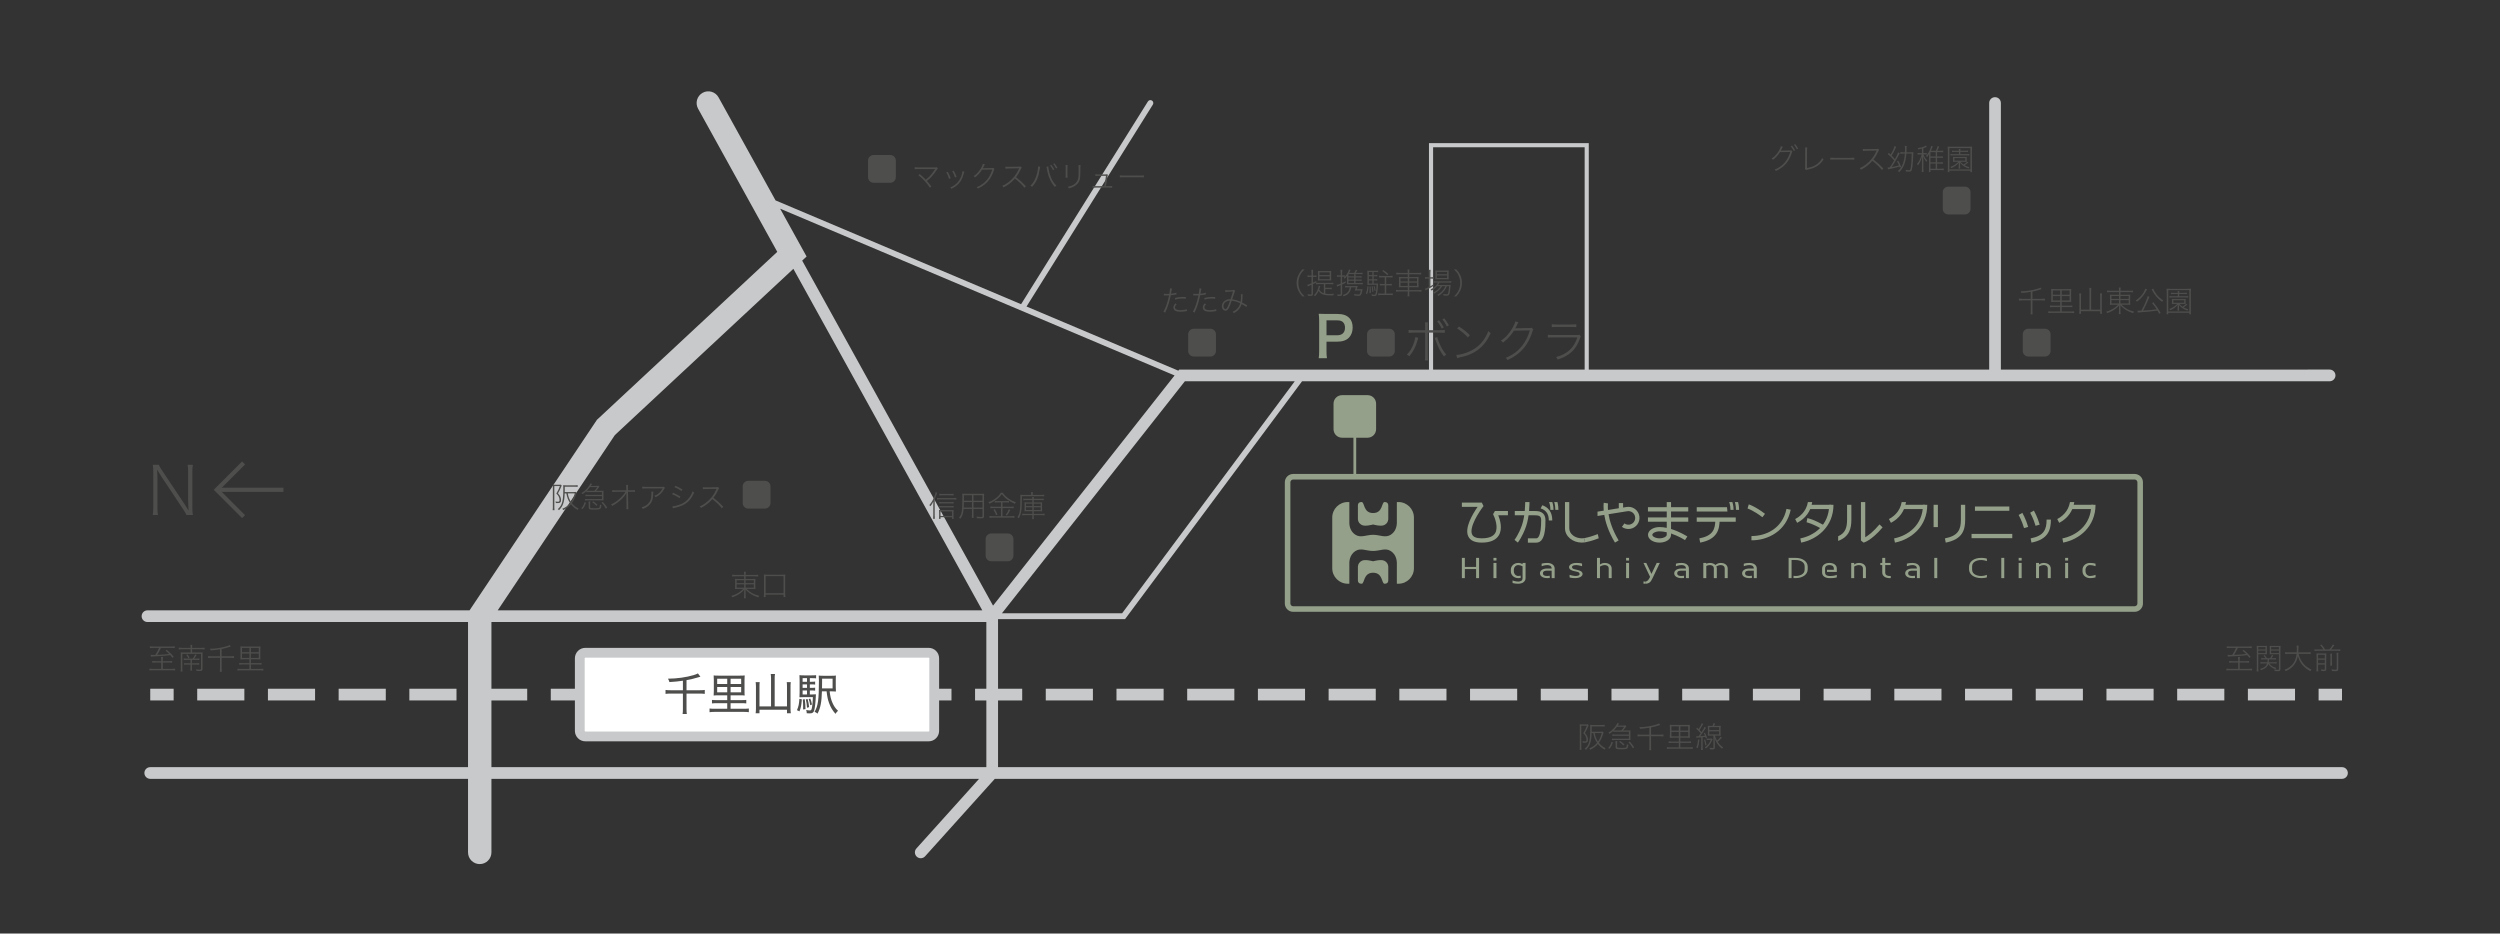 <?xml version="1.0" encoding="utf-8"?>
<!-- Generator: Adobe Illustrator 15.0.0, SVG Export Plug-In . SVG Version: 6.00 Build 0)  -->
<!DOCTYPE svg PUBLIC "-//W3C//DTD SVG 1.1//EN" "http://www.w3.org/Graphics/SVG/1.1/DTD/svg11.dtd">
<svg version="1.1" id="レイヤー_1" xmlns="http://www.w3.org/2000/svg" xmlns:xlink="http://www.w3.org/1999/xlink" x="0px"
	 y="0px" width="1205.062px" height="450px" viewBox="0 0 1205.062 450" enable-background="new 0 0 1205.062 450"
	 xml:space="preserve">
<rect x="0" y="0" width="1205.062" height="450" fill="#333333" stroke="none"/>
<g>
	<g>
		<path fill="#C8C9CA" d="M1128.901,369.784H481.081v-32.157h11.644v-5.639h-11.644v-33.566h61.23l85.312-114.64h495.309
			c1.558,0,2.819-1.263,2.819-2.82s-1.262-2.82-2.819-2.82H964.473V49.659c0-1.557-1.262-2.82-2.819-2.82s-2.819,1.263-2.819,2.82
			v128.484H765.832V68.986h-77.031v109.157H568.405l-0.421,0.534l-73.166-30.932l60.896-97.338c0.413-0.66,0.212-1.53-0.448-1.943
			c-0.661-0.414-1.531-0.213-1.943,0.448l-61.135,97.721L373.836,96.598l-27.477-49.669c-1.508-2.725-4.94-3.713-7.665-2.205
			c-2.725,1.508-3.712,4.939-2.205,7.665l38.172,69.003l-86.914,80.949l-61.405,91.852H71.092c-1.557,0-2.82,1.262-2.82,2.819
			s1.263,2.819,2.82,2.819h154.511v69.953H72.421c-1.557,0-2.82,1.262-2.82,2.819s1.263,2.819,2.82,2.819h153.182v35.449
			c0,3.114,2.525,5.64,5.639,5.64s5.639-2.525,5.639-5.64v-35.449H471.93l-30.205,33.563c-1.042,1.157-0.948,2.939,0.209,3.981
			c0.539,0.485,1.213,0.724,1.885,0.724c0.771,0,1.54-0.314,2.097-0.934l33.601-37.335h649.384c1.558,0,2.819-1.262,2.819-2.819
			S1130.459,369.784,1128.901,369.784z M540.895,295.602h-57.931l88.176-111.819h52.969L540.895,295.602z M690.791,70.975h73.051
			v107.167h-73.051V70.975z M566.174,180.972l-87.5,110.962l-92.005-166.312l2.127-1.981l-12.75-23.048L566.174,180.972z
			 M296.396,209.7l86.021-80.117l91.062,164.61H239.911L296.396,209.7z M236.881,337.627h17.245v-5.639h-17.245v-32.157h238.56
			v32.157H470v5.639h5.44v32.157h-238.56V337.627z"/>
		<rect x="72.421" y="331.988" fill="#C8C9CA" width="11.278" height="5.639"/>
		<rect x="163.232" y="331.988" fill="#C8C9CA" width="22.724" height="5.639"/>
		<rect x="197.317" y="331.988" fill="#C8C9CA" width="22.724" height="5.639"/>
		<rect x="95.061" y="331.988" fill="#C8C9CA" width="22.724" height="5.639"/>
		<rect x="129.146" y="331.988" fill="#C8C9CA" width="22.724" height="5.639"/>
		<rect x="299.573" y="331.988" fill="#C8C9CA" width="22.724" height="5.639"/>
		<rect x="435.915" y="331.988" fill="#C8C9CA" width="22.724" height="5.639"/>
		<rect x="265.488" y="331.988" fill="#C8C9CA" width="22.724" height="5.639"/>
		<rect x="333.659" y="331.988" fill="#C8C9CA" width="22.724" height="5.639"/>
		<rect x="367.744" y="331.988" fill="#C8C9CA" width="22.724" height="5.639"/>
		<rect x="401.83" y="331.988" fill="#C8C9CA" width="22.724" height="5.639"/>
		<rect x="674.513" y="331.988" fill="#C8C9CA" width="22.724" height="5.639"/>
		<rect x="708.598" y="331.988" fill="#C8C9CA" width="22.725" height="5.639"/>
		<rect x="640.428" y="331.988" fill="#C8C9CA" width="22.723" height="5.639"/>
		<rect x="742.684" y="331.988" fill="#C8C9CA" width="22.724" height="5.639"/>
		<rect x="776.769" y="331.988" fill="#C8C9CA" width="22.724" height="5.639"/>
		<rect x="810.854" y="331.988" fill="#C8C9CA" width="22.724" height="5.639"/>
		<rect x="538.171" y="331.988" fill="#C8C9CA" width="22.724" height="5.639"/>
		<rect x="504.086" y="331.988" fill="#C8C9CA" width="22.724" height="5.639"/>
		<rect x="572.256" y="331.988" fill="#C8C9CA" width="22.724" height="5.639"/>
		<rect x="606.342" y="331.988" fill="#C8C9CA" width="22.724" height="5.639"/>
		<rect x="1049.452" y="331.988" fill="#C8C9CA" width="22.724" height="5.639"/>
		<rect x="981.281" y="331.988" fill="#C8C9CA" width="22.724" height="5.639"/>
		<rect x="1015.367" y="331.988" fill="#C8C9CA" width="22.724" height="5.639"/>
		<rect x="1083.538" y="331.988" fill="#C8C9CA" width="22.724" height="5.639"/>
		<rect x="947.196" y="331.988" fill="#C8C9CA" width="22.724" height="5.639"/>
		<rect x="879.025" y="331.988" fill="#C8C9CA" width="22.724" height="5.639"/>
		<rect x="844.939" y="331.988" fill="#C8C9CA" width="22.724" height="5.639"/>
		<rect x="913.11" y="331.988" fill="#C8C9CA" width="22.724" height="5.639"/>
		<rect x="1117.623" y="331.988" fill="#C8C9CA" width="11.278" height="5.639"/>
	</g>
	<g>
		<path fill="#FFFFFF" d="M450.315,352.297c0,1.479-1.2,2.679-2.682,2.679H282.154c-1.479,0-2.679-1.199-2.679-2.679v-34.976
			c0-1.482,1.199-2.682,2.679-2.682h165.479c1.482,0,2.682,1.199,2.682,2.682V352.297z"/>
		<path fill="#C8C9CA" d="M447.634,357.338H282.154c-2.779,0-5.041-2.262-5.041-5.041v-34.976c0-2.781,2.261-5.044,5.041-5.044
			h165.479c2.781,0,5.043,2.263,5.043,5.044v34.976C452.677,355.076,450.415,357.338,447.634,357.338z M282.154,317.002
			c-0.175,0-0.317,0.143-0.317,0.319v34.976c0,0.175,0.142,0.316,0.317,0.316h165.479c0.176,0,0.32-0.142,0.32-0.316v-34.976
			c0-0.177-0.144-0.319-0.32-0.319H282.154z"/>
	</g>
</g>
<g>
	<g>
		<path fill="#4E4E4D" d="M443.321,83.909c1.091,0.893,1.729,1.488,2.934,2.736c0.667-0.539,1.347-1.148,1.9-1.729
			c0.808-0.851,1.857-2.226,2.495-3.274c0.042-0.085,0.042-0.085,0.113-0.17c-0.17,0.014-0.184,0.014-0.411,0.014h-7.867
			c-0.694,0-1.12,0.014-1.587,0.071v-0.95c0.482,0.071,0.808,0.085,1.602,0.085h8.378c0.439,0,0.51-0.014,0.694-0.085l0.482,0.596
			c-0.156,0.156-0.241,0.269-0.539,0.737c-1.446,2.211-2.935,3.884-4.72,5.288c0.595,0.652,1.063,1.248,2.126,2.651l-0.694,0.595
			c-1.276-2.027-3.374-4.323-5.528-6.053L443.321,83.909z"/>
		<path fill="#4E4E4D" d="M456.842,82.831c0.582,0.964,0.893,1.645,1.418,3.09l-0.808,0.284c-0.326-1.191-0.751-2.183-1.333-3.104
			L456.842,82.831z M464.809,82.718c-0.085,0.184-0.085,0.184-0.298,1.105c-0.241,1.007-0.765,2.339-1.29,3.218
			c-0.992,1.659-2.509,2.963-4.593,3.969c-0.184-0.297-0.283-0.411-0.567-0.638c2.056-0.893,3.473-2.07,4.465-3.686
			c0.553-0.893,0.978-1.957,1.248-3.09c0.099-0.439,0.156-0.78,0.156-0.992c0-0.014,0-0.028,0-0.071L464.809,82.718z M459.72,82.264
			c0.737,1.333,0.992,1.899,1.361,2.991l-0.766,0.283c-0.255-0.978-0.68-1.984-1.304-3.034L459.72,82.264z"/>
		<path fill="#4E4E4D" d="M474.744,79.245c-0.142,0.185-0.142,0.185-0.34,0.582c-0.369,0.793-0.496,1.049-0.667,1.29
			c0.156-0.042,0.241-0.042,0.468-0.042l3.941-0.071c0.482-0.014,0.496-0.014,0.652-0.099l0.553,0.524
			c-0.127,0.142-0.142,0.199-0.241,0.524c-0.425,1.489-1.148,3.048-1.97,4.267c-1.361,2.013-3.274,3.558-5.784,4.678
			c-0.17-0.326-0.269-0.439-0.567-0.666c2.126-0.865,3.657-1.985,5.046-3.672c1.091-1.347,1.942-3.033,2.438-4.833l-4.918,0.085
			c-0.865,1.403-2.013,2.651-3.388,3.7c-0.198-0.298-0.312-0.411-0.652-0.609c0.936-0.61,1.474-1.078,2.154-1.871
			c0.851-1.007,1.588-2.183,2.084-3.346c0.142-0.326,0.17-0.454,0.213-0.723L474.744,79.245z"/>
		<path fill="#4E4E4D" d="M493.821,90.486c-1.148-1.446-2.736-2.977-4.593-4.423c-0.992,1.134-1.715,1.8-2.722,2.538
			c-0.964,0.723-1.729,1.191-2.792,1.729c-0.184-0.354-0.283-0.468-0.581-0.766c1.091-0.439,1.786-0.836,2.877-1.645
			c2.311-1.729,4.083-3.997,5.146-6.563c0.028-0.057,0.057-0.142,0.113-0.255c-0.113,0.014-0.156,0.028-0.298,0.028l-4.891,0.071
			c-0.624,0.014-1.035,0.042-1.432,0.099l-0.014-0.964c0.397,0.057,0.553,0.071,1.106,0.071c0.127,0,0.255,0,0.354,0l5.061-0.057
			c0.439-0.014,0.609-0.028,0.822-0.099l0.511,0.524c-0.128,0.142-0.227,0.312-0.383,0.666c-0.78,1.701-1.361,2.679-2.354,3.983
			c1.914,1.474,3.232,2.679,4.749,4.323L493.821,90.486z"/>
		<path fill="#4E4E4D" d="M501.389,80.393c-0.085,0.297-0.099,0.369-0.184,0.936c-0.326,2.083-0.709,3.586-1.262,4.919
			c-0.624,1.502-1.432,2.722-2.495,3.827c-0.297-0.326-0.397-0.411-0.737-0.609c0.992-0.936,1.644-1.857,2.282-3.274
			c0.822-1.8,1.403-4.281,1.403-5.982L501.389,80.393z M505.287,80.223c0.029,0.737,0.312,2.183,0.667,3.431
			c0.411,1.46,0.936,2.708,1.63,3.813c0.539,0.879,0.95,1.375,1.602,1.971c-0.312,0.227-0.425,0.312-0.68,0.68
			c-0.95-0.992-1.659-2.055-2.368-3.572c-0.723-1.559-1.219-3.274-1.531-5.23c-0.085-0.539-0.099-0.667-0.184-0.921L505.287,80.223z
			 M506.733,79.443c0.609,0.751,1.049,1.403,1.474,2.211l-0.624,0.368c-0.383-0.793-0.851-1.545-1.432-2.254L506.733,79.443z
			 M508.25,78.706c0.581,0.723,0.992,1.333,1.432,2.155l-0.624,0.369c-0.425-0.865-0.808-1.489-1.375-2.183L508.25,78.706z"/>
		<path fill="#4E4E4D" d="M514.599,79.571c-0.042,0.34-0.057,0.51-0.057,1.148v3.785c0,0.652,0.014,0.822,0.057,1.148h-0.978
			c0.042-0.312,0.057-0.609,0.057-1.162v-3.756c0-0.596-0.014-0.822-0.057-1.163H514.599z M520.836,79.571
			c-0.057,0.312-0.071,0.553-0.071,1.205v1.602c0,2.367-0.099,3.516-0.34,4.352c-0.411,1.304-1.304,2.325-2.679,3.104
			c-0.681,0.383-1.361,0.652-2.523,0.992c-0.142-0.34-0.212-0.454-0.496-0.78c1.219-0.269,1.956-0.539,2.75-1.021
			c1.262-0.766,1.942-1.687,2.226-2.977c0.156-0.708,0.212-1.545,0.212-2.892l-0.014-0.822V80.79c0-0.865,0-0.879-0.057-1.219
			H520.836z"/>
		<path fill="#4E4E4D" d="M534.811,89.72c0.667,0,0.921-0.014,1.276-0.085v0.879c-0.326-0.057-0.695-0.071-1.276-0.071h-6.861
			c-0.567,0-0.95,0.014-1.276,0.071v-0.879c0.369,0.071,0.609,0.085,1.276,0.085h4.338c0.34-1.587,0.68-3.686,0.808-4.961h-3.855
			c-0.808,0-0.879,0.015-1.248,0.057v-0.851c0.34,0.057,0.695,0.085,1.262,0.085h3.841c0.312,0,0.397-0.014,0.582-0.085l0.368,0.34
			c-0.085,0.156-0.099,0.213-0.142,0.425c-0.028,0.17-0.028,0.17-0.383,2.538c-0.099,0.68-0.212,1.304-0.439,2.452H534.811z"/>
		<path fill="#4E4E4D" d="M539.798,84.546c0.383,0.057,0.609,0.071,1.559,0.071h8.477c0.978,0,1.148-0.014,1.545-0.071v0.95
			c-0.382-0.042-0.638-0.057-1.545-0.057h-8.477c-0.964,0-1.176,0.014-1.559,0.057V84.546z"/>
	</g>
	<path fill="#4E4E4D" d="M431.814,85.418c0,1.482-1.199,2.682-2.682,2.682H421.1c-1.479,0-2.678-1.199-2.678-2.682v-8.033
		c0-1.479,1.199-2.679,2.678-2.679h8.033c1.482,0,2.682,1.2,2.682,2.679V85.418z"/>
</g>
<g>
	<g>
		<path fill="#4E4E4D" d="M978.879,140.689c-1.659,0.283-2.807,0.411-4.494,0.524c-0.07-0.312-0.17-0.496-0.354-0.78
			c2.637,0,5.869-0.51,8.265-1.29c0.694-0.227,0.808-0.269,1.247-0.51l0.554,0.723c-0.143,0.042-0.185,0.057-0.426,0.127
			c-1.347,0.468-2.438,0.751-3.983,1.063v3.501h4.409c0.736,0,1.147-0.028,1.573-0.099v0.936c-0.496-0.071-0.95-0.099-1.545-0.099
			h-4.438v5.089c0,0.822,0.028,1.19,0.1,1.658h-1.007c0.071-0.468,0.1-0.836,0.1-1.687v-5.061h-4.21
			c-0.553,0-0.964,0.028-1.503,0.099v-0.936c0.439,0.071,0.836,0.099,1.503,0.099h4.21V140.689z"/>
		<path fill="#4E4E4D" d="M990.372,145.495c-0.879,0-1.304,0.028-1.658,0.085c0.043-0.439,0.057-0.708,0.057-1.531v-3.218
			c0-0.851-0.014-1.12-0.057-1.56c0.34,0.057,0.766,0.085,1.573,0.085h6.479c0.851,0,1.262-0.014,1.616-0.085
			c-0.043,0.425-0.057,0.681-0.057,1.517v3.26c0,0.851,0.014,1.12,0.057,1.531c-0.354-0.071-0.766-0.085-1.631-0.085h-2.948v1.843
			h3.898c0.581,0,0.893-0.014,1.219-0.071v0.808c-0.411-0.057-0.666-0.071-1.219-0.071h-3.898v2.14h4.536
			c0.638,0,1.077-0.028,1.46-0.085v0.851c-0.496-0.071-0.949-0.099-1.474-0.099h-9.512c-0.511,0-1.007,0.028-1.503,0.099v-0.851
			c0.34,0.057,0.864,0.085,1.503,0.085h4.252v-2.14h-3.686c-0.553,0-0.822,0.014-1.233,0.071v-0.808
			c0.326,0.057,0.652,0.071,1.233,0.071h3.686v-1.843H990.372z M989.508,140.009v2.07h3.558v-2.07H989.508z M989.508,142.716v2.126
			h3.558v-2.126H989.508z M993.803,142.079h3.785v-2.07h-3.785V142.079z M993.803,144.843h3.785v-2.126h-3.785V144.843z"/>
		<path fill="#4E4E4D" d="M1007.182,140.08c0-0.524-0.028-0.851-0.099-1.276h0.992c-0.071,0.425-0.1,0.751-0.1,1.276v9.2h4.366
			v-6.507c0-0.609-0.028-0.921-0.085-1.318h0.964c-0.071,0.468-0.1,0.851-0.1,1.318v7.045c0,0.539,0.028,0.95,0.1,1.432h-0.879
			v-1.233h-9.242v1.233h-0.879c0.07-0.595,0.099-0.893,0.099-1.361v-7.045c0-0.567-0.028-0.978-0.099-1.389h0.964
			c-0.057,0.425-0.085,0.808-0.085,1.361v6.464h4.082V140.08z"/>
		<path fill="#4E4E4D" d="M1017.314,140.803c-0.851,0-1.233,0.014-1.687,0.085v-0.836c0.468,0.071,0.879,0.099,1.701,0.099h4.097
			v-0.142c0-0.638-0.028-0.964-0.1-1.403h0.879c-0.07,0.439-0.099,0.822-0.099,1.403v0.142h4.309c0.922,0,1.39-0.028,1.758-0.099
			v0.836c-0.396-0.057-0.964-0.085-1.743-0.085h-4.323v1.29h3.104c0.894,0,1.305-0.014,1.631-0.085
			c-0.043,0.396-0.057,0.708-0.057,1.502v1.928c0,0.865,0.014,1.106,0.057,1.531c-0.369-0.071-0.766-0.085-1.645-0.085h-2.608
			c1.007,0.978,1.545,1.403,2.424,1.899c1.163,0.681,2.099,1.035,3.657,1.432c-0.227,0.283-0.312,0.411-0.481,0.737
			c-1.318-0.439-2.226-0.836-3.246-1.432c-1.163-0.68-2.027-1.403-2.878-2.396c0.028,0.439,0.043,0.879,0.043,1.148v1.545
			c0,0.793,0.014,1.12,0.099,1.559h-0.879c0.071-0.482,0.1-0.808,0.1-1.559v-1.545c0-0.312,0.014-0.68,0.042-1.12
			c-0.623,0.78-0.978,1.12-1.729,1.687c-1.19,0.893-2.438,1.545-4.025,2.083c-0.156-0.298-0.27-0.482-0.453-0.694
			c1.304-0.354,2.296-0.794,3.515-1.545c0.992-0.624,1.418-0.964,2.155-1.8h-2.254c-0.894,0-1.29,0.014-1.659,0.085
			c0.058-0.482,0.058-0.652,0.058-1.531v-1.885c0-0.865-0.015-1.134-0.058-1.545c0.354,0.071,0.737,0.085,1.588,0.085h2.821v-1.29
			H1017.314z M1017.782,142.688v1.417h3.644v-1.417H1017.782z M1017.782,144.687v1.602h3.644v-1.602H1017.782z M1022.106,144.105
			h3.969v-1.417h-3.969V144.105z M1022.106,146.289h3.969v-1.602h-3.969V146.289z"/>
		<path fill="#4E4E4D" d="M1034.933,139.456c-0.143,0.198-0.199,0.298-0.397,0.723c-0.566,1.163-1.488,2.467-2.41,3.431
			c-0.638,0.681-1.219,1.191-2.069,1.829c-0.185-0.27-0.34-0.425-0.581-0.609c1.673-1.12,2.863-2.339,3.771-3.87
			c0.468-0.78,0.709-1.347,0.78-1.814L1034.933,139.456z M1040.787,151.25c-0.383-0.737-0.539-1.021-0.851-1.545
			c-2.467,0.369-5.231,0.652-7.825,0.794c-0.992,0.057-1.162,0.071-1.616,0.156l-0.213-0.921c0.341,0.014,0.695,0.028,0.907,0.028
			c0.27,0,0.439,0,0.979-0.014c0.864-1.489,1.503-2.779,2.211-4.565c0.482-1.19,0.709-1.857,0.822-2.424l0.894,0.27
			c-0.113,0.241-0.128,0.255-0.283,0.666c-0.78,2.013-1.929,4.508-2.793,6.01c2.92-0.156,4.097-0.255,6.549-0.595
			c-0.609-0.992-1.205-1.8-2.211-3.02l0.623-0.396c1.418,1.758,2.552,3.402,3.487,5.103L1040.787,151.25z M1037.923,139.116
			c0.228,0.78,0.837,1.843,1.603,2.835c0.836,1.063,1.771,1.9,3.189,2.835c-0.27,0.241-0.397,0.396-0.567,0.694
			c-2.226-1.687-3.501-3.161-4.692-5.429c-0.184-0.34-0.24-0.439-0.326-0.595L1037.923,139.116z"/>
		<path fill="#4E4E4D" d="M1055.3,151.477v-0.708h-10.149v0.708h-0.809c0.071-0.411,0.085-0.822,0.085-1.672v-8.888
			c0-0.708-0.028-1.219-0.085-1.758c0.511,0.057,0.907,0.071,1.659,0.071h8.434c0.752,0,1.163-0.014,1.688-0.071
			c-0.057,0.51-0.085,1.006-0.085,1.758v8.917c0,0.879,0.014,1.248,0.085,1.644H1055.3z M1045.15,150.144h10.149v-10.277h-10.149
			V150.144z M1054.293,146.841c-0.142,0.099-0.227,0.17-0.439,0.34c-0.595,0.482-0.907,0.694-1.36,0.964
			c0.851,0.482,1.389,0.695,2.324,0.936c-0.269,0.312-0.297,0.354-0.425,0.638c-1.956-0.737-3.076-1.488-4.111-2.778
			c0.028,0.34,0.043,0.766,0.043,1.021v0.737c0,0.482,0.014,0.737,0.07,1.049h-0.793c0.057-0.34,0.07-0.61,0.07-1.049v-0.737
			c0-0.227,0.015-0.695,0.043-0.993c-1.063,1.177-1.899,1.786-3.587,2.58c-0.142-0.269-0.227-0.369-0.468-0.595
			c1.007-0.369,1.531-0.638,2.254-1.134c0.638-0.425,0.936-0.68,1.545-1.333h-1.602c-0.51,0-0.723,0-0.964,0.028
			c0.028-0.241,0.043-0.482,0.043-0.779v-0.836c0-0.312-0.015-0.553-0.043-0.794c0.283,0.028,0.511,0.042,0.964,0.042h4.734
			c0.439,0,0.667-0.014,0.964-0.042c-0.028,0.255-0.042,0.439-0.042,0.794v0.836c0,0.34,0.014,0.524,0.042,0.779
			c-0.255-0.028-0.425-0.028-0.964-0.028h-2.069c0.553,0.667,0.794,0.893,1.46,1.347c0.752-0.411,1.39-0.921,1.758-1.403
			L1054.293,146.841z M1047.603,141.724c-0.539,0-0.822,0.014-1.177,0.071v-0.709c0.326,0.057,0.609,0.071,1.177,0.071h2.169
			c-0.015-0.425-0.028-0.61-0.071-0.865h0.794c-0.042,0.241-0.057,0.383-0.07,0.865h2.522c0.553,0,0.851-0.014,1.177-0.071v0.709
			c-0.34-0.057-0.638-0.071-1.177-0.071h-2.522v1.063h3.189c0.581,0,0.836-0.014,1.162-0.071v0.723
			c-0.383-0.057-0.638-0.071-1.177-0.071h-6.733c-0.539,0-0.808,0.015-1.177,0.071v-0.723c0.326,0.057,0.609,0.071,1.177,0.071
			h2.906v-1.063H1047.603z M1047.603,145.948h5.245v-1.248h-5.245V145.948z"/>
	</g>
	<path fill="#4E4E4D" d="M988.421,169.178c0,1.479-1.199,2.679-2.679,2.679h-8.029c-1.482,0-2.682-1.2-2.682-2.679v-8.033
		c0-1.482,1.199-2.682,2.682-2.682h8.029c1.479,0,2.679,1.199,2.679,2.682V169.178z"/>
</g>
<g>
	<g>
		<path fill="#4E4E4D" d="M683.643,162.872l-0.42,1.348c-0.84,3.027-2.033,5.281-3.911,7.513c-0.42-0.42-0.597-0.53-1.171-0.818
			c1.304-1.326,2.121-2.563,2.895-4.308c0.552-1.282,0.884-2.387,1.215-4.132L683.643,162.872z M686.956,157.636
			c0-1.193-0.021-1.701-0.132-2.276h1.524c-0.089,0.575-0.11,1.017-0.11,2.298v1.502h5.7c1.237,0,1.724-0.022,2.475-0.132v1.392
			c-0.729-0.066-1.37-0.089-2.475-0.089h-5.7v11.07c0,1.215,0.044,1.768,0.11,2.32h-1.524c0.11-0.552,0.132-1.127,0.132-2.298
			v-11.092h-5.523c-1.104,0-1.745,0.022-2.475,0.089v-1.392c0.751,0.11,1.237,0.132,2.475,0.132h5.523V157.636z M692.789,162.519
			c0.155,0.641,0.376,1.282,0.862,2.497c1.016,2.562,1.988,4.176,3.49,5.921c-0.508,0.288-0.685,0.42-1.104,0.884
			c-1.502-1.944-2.452-3.689-3.535-6.429c-0.199-0.508-0.265-0.729-0.508-1.37l-0.442-1.149L692.789,162.519z M693.651,154.366
			c0.95,1.171,1.635,2.188,2.298,3.447l-0.973,0.574c-0.597-1.237-1.325-2.408-2.231-3.513L693.651,154.366z M696.17,153.438
			c0.906,1.127,1.547,2.077,2.231,3.358l-0.972,0.575c-0.663-1.348-1.26-2.32-2.144-3.403L696.17,153.438z"/>
		<path fill="#4E4E4D" d="M701.979,171.091c1.591-0.022,4.353-0.751,6.407-1.701c4.287-1.944,7.27-5.192,9.037-9.832
			c0.442,0.574,0.619,0.751,1.104,1.061c-1.966,4.331-4.485,7.225-8.021,9.235c-2.076,1.171-3.844,1.79-7.312,2.541
			c-0.332,0.088-0.486,0.132-0.818,0.243L701.979,171.091z M703.262,157.393c2.319,1.502,3.667,2.563,5.236,4.154l-0.929,1.083
			c-1.568-1.679-3.292-3.115-5.192-4.286L703.262,157.393z"/>
		<path fill="#4E4E4D" d="M731.917,155.382c-0.221,0.288-0.221,0.288-0.53,0.906c-0.574,1.237-0.773,1.635-1.038,2.011
			c0.243-0.066,0.375-0.066,0.729-0.066l6.143-0.11c0.751-0.022,0.773-0.022,1.017-0.155l0.861,0.817
			c-0.198,0.221-0.221,0.309-0.375,0.817c-0.663,2.32-1.79,4.75-3.071,6.651c-2.121,3.137-5.104,5.545-9.015,7.291
			c-0.266-0.508-0.42-0.685-0.884-1.039c3.313-1.348,5.7-3.093,7.865-5.722c1.701-2.099,3.027-4.729,3.801-7.535l-7.667,0.133
			c-1.348,2.187-3.138,4.131-5.281,5.767c-0.309-0.464-0.485-0.641-1.016-0.95c1.458-0.95,2.298-1.679,3.358-2.917
			c1.325-1.568,2.475-3.402,3.248-5.214c0.221-0.508,0.265-0.707,0.331-1.126L731.917,155.382z"/>
		<path fill="#4E4E4D" d="M746.101,161.348c0.773,0.11,1.282,0.133,2.497,0.133h11.578c0.662,0,0.861-0.022,1.148-0.155l0.707,0.839
			c-0.221,0.287-0.243,0.354-0.619,1.392c-1.236,3.336-2.916,5.59-5.457,7.335c-1.568,1.061-2.961,1.724-5.126,2.408
			c-0.221-0.508-0.331-0.685-0.751-1.215c1.635-0.42,2.541-0.773,3.778-1.437c2.188-1.171,3.822-2.718,4.971-4.662
			c0.553-0.906,0.95-1.79,1.503-3.358h-11.755c-1.082,0-1.745,0.022-2.475,0.089V161.348z M748.001,156.266
			c0.619,0.133,1.061,0.155,2.254,0.155h7.291c1.193,0,1.635-0.022,2.254-0.155v1.437c-0.597-0.088-1.104-0.11-2.231-0.11h-7.336
			c-1.127,0-1.635,0.022-2.231,0.11V156.266z"/>
	</g>
	<path fill="#4E4E4D" d="M672.328,169.178c0,1.479-1.199,2.679-2.682,2.679h-8.029c-1.479,0-2.679-1.2-2.679-2.679v-8.033
		c0-1.482,1.199-2.682,2.679-2.682h8.029c1.482,0,2.682,1.199,2.682,2.682V169.178z"/>
</g>
<g>
	<g>
		<path fill="#4E4E4D" d="M859.392,70.764c-0.142,0.199-0.142,0.199-0.34,0.596c-0.369,0.793-0.496,1.049-0.667,1.276
			c0.156-0.028,0.241-0.028,0.468-0.043l3.941-0.071c0.468,0,0.496,0,0.638-0.071l0.553,0.51c-0.113,0.142-0.128,0.199-0.227,0.524
			c-0.426,1.489-1.148,3.034-1.971,4.253c-1.36,2.013-3.274,3.558-5.783,4.692c-0.17-0.326-0.27-0.439-0.567-0.666
			c2.126-0.879,3.657-1.999,5.047-3.686c1.091-1.347,1.941-3.02,2.438-4.834l-4.919,0.085c-0.864,1.403-2.013,2.665-3.388,3.7
			c-0.198-0.283-0.312-0.397-0.651-0.595c0.936-0.609,1.474-1.077,2.154-1.871c0.851-1.006,1.588-2.183,2.084-3.36
			c0.142-0.312,0.17-0.439,0.212-0.723L859.392,70.764z M863.8,70.197c0.61,0.751,1.05,1.403,1.475,2.211l-0.624,0.369
			c-0.383-0.794-0.851-1.545-1.432-2.254L863.8,70.197z M865.317,69.46c0.581,0.723,0.992,1.333,1.432,2.154l-0.624,0.369
			c-0.426-0.865-0.808-1.488-1.375-2.183L865.317,69.46z"/>
		<path fill="#4E4E4D" d="M871.112,71.09c-0.057,0.284-0.071,0.652-0.071,1.205l-0.042,8.675c1.658-0.241,2.948-0.681,4.11-1.389
			c1.432-0.865,2.41-1.899,3.261-3.445c0.298,0.454,0.368,0.524,0.623,0.751c-1.347,1.999-2.664,3.147-4.55,3.955
			c-0.894,0.397-1.843,0.666-3.104,0.921c-0.298,0.057-0.298,0.057-0.468,0.085c-0.17,0.042-0.227,0.057-0.368,0.127l-0.468-0.624
			c0.07-0.185,0.085-0.326,0.085-0.766l0.028-8.264v-0.496c0-0.298-0.015-0.439-0.043-0.737H871.112z"/>
		<path fill="#4E4E4D" d="M882.237,76.009c0.383,0.057,0.609,0.071,1.56,0.071h8.477c0.979,0,1.148-0.014,1.545-0.071v0.95
			c-0.383-0.042-0.638-0.057-1.545-0.057h-8.477c-0.964,0-1.177,0.014-1.56,0.057V76.009z"/>
		<path fill="#4E4E4D" d="M907.127,81.949c-1.148-1.446-2.736-2.977-4.593-4.423c-0.992,1.134-1.716,1.8-2.722,2.538
			c-0.964,0.723-1.729,1.191-2.793,1.729c-0.185-0.354-0.283-0.468-0.581-0.766c1.092-0.439,1.786-0.836,2.878-1.645
			c2.311-1.729,4.082-3.997,5.146-6.563c0.028-0.057,0.057-0.142,0.113-0.255c-0.113,0.014-0.156,0.028-0.298,0.028l-4.891,0.071
			c-0.623,0.014-1.034,0.042-1.432,0.099l-0.014-0.964c0.396,0.057,0.553,0.071,1.105,0.071c0.127,0,0.255,0,0.354,0l5.061-0.057
			c0.439-0.014,0.609-0.028,0.822-0.099l0.51,0.524c-0.127,0.142-0.227,0.312-0.383,0.666c-0.779,1.701-1.36,2.679-2.353,3.983
			c1.913,1.474,3.231,2.679,4.748,4.323L907.127,81.949z"/>
		<path fill="#4E4E4D" d="M909.846,80.772c0.369,0,0.411,0,1.077-0.1c0.794-1.12,1.347-1.984,2.112-3.303
			c-1.021-1.262-1.687-1.942-3.09-3.119l0.51-0.539c0.426,0.397,0.581,0.539,0.851,0.794c0.581-0.893,0.822-1.361,1.29-2.382
			c0.341-0.765,0.511-1.261,0.581-1.701l0.865,0.297c-0.085,0.142-0.198,0.383-0.341,0.709c-0.666,1.517-1.105,2.353-1.899,3.558
			c0.724,0.723,0.865,0.879,1.588,1.744c0.822-1.475,1.332-2.58,1.517-3.261l0.794,0.383c-0.185,0.326-0.255,0.439-0.709,1.361
			c-0.808,1.63-1.97,3.572-3.175,5.316c1.573-0.284,2.027-0.383,3.544-0.808c-0.354-0.865-0.511-1.162-0.964-1.914l0.638-0.27
			c0.595,1.049,0.936,1.786,1.375,2.949l-0.666,0.312c-0.071-0.255-0.085-0.284-0.156-0.497c-1.63,0.482-3.416,0.921-4.791,1.163
			c-0.256,0.042-0.524,0.099-0.695,0.156L909.846,80.772z M921.087,73.415c0.666,0,0.979-0.014,1.205-0.057
			c-0.043,0.241-0.043,0.425-0.085,1.729c-0.128,3.416-0.411,6.109-0.737,6.974c-0.198,0.482-0.567,0.695-1.275,0.695
			c-0.482,0-0.894-0.028-1.489-0.113c-0.014-0.326-0.042-0.482-0.113-0.794c0.652,0.142,1.135,0.198,1.545,0.198
			c0.624,0,0.724-0.17,0.922-1.432c0.255-1.573,0.383-3.501,0.439-6.563h-2.58c-0.312,4.281-1.318,6.847-3.501,8.973
			c-0.17-0.241-0.298-0.368-0.609-0.595c1.176-0.992,1.885-1.999,2.409-3.444c0.524-1.404,0.822-2.991,0.964-4.933h-0.779
			c-0.751,0-1.105,0.014-1.39,0.071v-0.808c0.369,0.071,0.724,0.099,1.39,0.099h0.808c0.043-0.779,0.057-1.29,0.057-1.729
			c0-0.553-0.028-0.907-0.085-1.347h0.922c-0.1,0.497-0.1,0.497-0.113,2.155c0,0.27-0.015,0.454-0.028,0.921H921.087z"/>
		<path fill="#4E4E4D" d="M926.414,71.629c-0.566,0.156-0.864,0.213-1.701,0.383c-0.099-0.255-0.198-0.439-0.368-0.638
			c1.517-0.17,2.565-0.439,3.473-0.893c0.185-0.085,0.312-0.17,0.454-0.284l0.538,0.581c-0.269,0.114-0.368,0.142-0.609,0.255
			c-0.255,0.113-0.595,0.241-1.091,0.397v2.367h0.468c0.581,0,0.864-0.014,1.176-0.057v0.737c-0.34-0.042-0.623-0.057-1.19-0.057
			h-0.453c0.468,1.219,0.992,2.041,1.856,2.962c-0.185,0.184-0.298,0.34-0.425,0.595c-0.766-0.964-1.106-1.531-1.503-2.608
			c0.042,0.779,0.071,1.573,0.071,2.268v3.657c0,0.865,0.014,1.176,0.085,1.63h-0.865c0.057-0.425,0.085-0.794,0.085-1.63v-3.501
			c0-0.766,0.015-1.46,0.071-2.381c-0.439,1.772-1.049,3.09-1.984,4.281c-0.171-0.298-0.213-0.354-0.482-0.595
			c1.021-1.177,1.843-2.892,2.269-4.678h-0.737c-0.596,0-0.936,0.014-1.248,0.071v-0.766c0.326,0.057,0.639,0.071,1.262,0.071h0.851
			V71.629z M933.729,78.249h1.418c0.581,0,1.063-0.028,1.347-0.085v0.794c-0.298-0.057-0.809-0.085-1.361-0.085h-1.403v2.453h1.814
			c0.709,0,1.078-0.028,1.403-0.085v0.822c-0.354-0.057-0.779-0.085-1.403-0.085h-5.018v0.95h-0.766
			c0.057-0.454,0.085-0.907,0.085-1.602v-5.614c0-0.524,0.015-1.091,0.057-1.488c-0.326,0.581-0.538,0.907-0.992,1.488
			c-0.185-0.212-0.326-0.34-0.567-0.482c0.837-0.879,1.432-1.843,2.014-3.218c0.255-0.595,0.383-1.035,0.51-1.644l0.78,0.212
			c-0.058,0.156-0.058,0.156-0.171,0.439c-0.184,0.51-0.453,1.12-0.723,1.673h2.339c0.482-0.921,0.751-1.602,0.894-2.254
			l0.765,0.241c-0.042,0.085-0.17,0.354-0.283,0.61c-0.255,0.609-0.481,1.077-0.666,1.403h1.475c0.609,0,1.091-0.028,1.403-0.085
			v0.808c-0.312-0.057-0.837-0.085-1.403-0.085h-1.546v2.098h1.418c0.581,0,1.063-0.028,1.347-0.085v0.793
			c-0.326-0.057-0.794-0.085-1.333-0.085h-1.432V78.249z M933.062,73.33h-2.537v2.098h2.537V73.33z M930.525,76.052v2.197h2.537
			v-2.197H930.525z M930.525,81.325h2.537v-2.453h-2.537V81.325z"/>
		<path fill="#4E4E4D" d="M949.787,82.983v-0.708h-10.149v0.708h-0.809c0.071-0.411,0.085-0.822,0.085-1.672v-8.888
			c0-0.708-0.028-1.219-0.085-1.758c0.511,0.057,0.907,0.071,1.659,0.071h8.434c0.752,0,1.163-0.014,1.688-0.071
			c-0.057,0.51-0.085,1.006-0.085,1.758v8.917c0,0.879,0.014,1.248,0.085,1.644H949.787z M939.638,81.651h10.149V71.374h-10.149
			V81.651z M948.78,78.348c-0.142,0.099-0.227,0.17-0.439,0.34c-0.595,0.482-0.907,0.694-1.36,0.964
			c0.851,0.482,1.389,0.695,2.324,0.936c-0.269,0.312-0.297,0.354-0.425,0.638c-1.956-0.737-3.076-1.488-4.111-2.778
			c0.028,0.34,0.043,0.766,0.043,1.021v0.737c0,0.482,0.014,0.737,0.07,1.049h-0.793c0.057-0.34,0.07-0.61,0.07-1.049v-0.737
			c0-0.227,0.015-0.695,0.043-0.993c-1.063,1.177-1.899,1.786-3.587,2.58c-0.142-0.269-0.227-0.369-0.468-0.595
			c1.007-0.369,1.531-0.638,2.254-1.134c0.638-0.425,0.936-0.68,1.545-1.333h-1.602c-0.51,0-0.723,0-0.964,0.028
			c0.028-0.241,0.043-0.482,0.043-0.779v-0.836c0-0.312-0.015-0.553-0.043-0.794c0.283,0.028,0.511,0.042,0.964,0.042h4.734
			c0.439,0,0.667-0.014,0.964-0.042c-0.028,0.255-0.042,0.439-0.042,0.794v0.836c0,0.34,0.014,0.524,0.042,0.779
			c-0.255-0.028-0.425-0.028-0.964-0.028h-2.069c0.553,0.667,0.794,0.893,1.46,1.347c0.752-0.411,1.39-0.921,1.758-1.403
			L948.78,78.348z M942.09,73.231c-0.539,0-0.822,0.014-1.177,0.071v-0.709c0.326,0.057,0.609,0.071,1.177,0.071h2.169
			c-0.015-0.425-0.028-0.61-0.071-0.865h0.794c-0.042,0.241-0.057,0.383-0.07,0.865h2.522c0.553,0,0.851-0.014,1.177-0.071v0.709
			c-0.34-0.057-0.638-0.071-1.177-0.071h-2.522v1.063h3.189c0.581,0,0.836-0.014,1.162-0.071v0.723
			c-0.383-0.057-0.638-0.071-1.177-0.071h-6.733c-0.538,0-0.808,0.015-1.177,0.071v-0.723c0.326,0.057,0.609,0.071,1.177,0.071
			h2.906v-1.063H942.09z M942.09,77.455h5.245v-1.248h-5.245V77.455z"/>
	</g>
	<path fill="#4E4E4D" d="M949.844,100.685c0,1.479-1.199,2.678-2.682,2.678h-8.029c-1.479,0-2.679-1.199-2.679-2.678v-8.033
		c0-1.482,1.199-2.682,2.679-2.682h8.029c1.482,0,2.682,1.2,2.682,2.682V100.685z"/>
</g>
<g>
	<g>
		<path fill="#4E4E4D" d="M266.485,234.625c0-0.383-0.014-0.666-0.042-1.006c0.212,0.028,0.524,0.042,0.921,0.042h2.141
			c0.425,0,0.652-0.014,0.851-0.057l0.411,0.482c-0.057,0.099-0.128,0.255-0.227,0.481c-0.496,1.275-0.879,2.056-1.573,3.218
			c0.68,0.779,0.936,1.177,1.176,1.758c0.185,0.482,0.284,0.979,0.284,1.503c0,0.638-0.17,1.049-0.51,1.262
			c-0.227,0.127-0.596,0.198-1.177,0.198c-0.255,0-0.425-0.015-0.808-0.028c-0.028-0.326-0.071-0.496-0.184-0.737
			c0.539,0.085,0.836,0.113,1.176,0.113c0.61,0,0.794-0.198,0.794-0.808c0-0.639-0.17-1.276-0.496-1.857
			c-0.212-0.383-0.51-0.737-1.063-1.304c0.836-1.375,1.219-2.155,1.715-3.587h-2.665v10.405c0,0.468,0.014,0.836,0.071,1.219H266.4
			c0.057-0.368,0.085-0.723,0.085-1.247V234.625z M272.198,237.829c-0.1,2.424-0.27,3.671-0.709,4.919
			c-0.411,1.204-0.936,2.026-2.013,3.161c-0.213-0.241-0.369-0.341-0.638-0.454c0.95-0.879,1.474-1.588,1.885-2.58
			c0.567-1.403,0.808-3.558,0.808-7.286c0-0.794-0.014-1.219-0.057-1.715c0.468,0.042,0.921,0.07,1.488,0.07h4.154
			c0.581,0,0.978-0.028,1.346-0.085v0.822c-0.34-0.057-0.694-0.07-1.318-0.07h-4.905v0.964c0,0.468,0,0.893-0.014,1.615h4.153
			c0.595,0,0.936-0.014,1.162-0.07l0.411,0.439c-0.057,0.156-0.127,0.326-0.212,0.638c-0.595,1.871-1.191,3.133-2.07,4.323
			c0.964,1.177,1.829,1.886,3.261,2.637c-0.213,0.198-0.312,0.326-0.511,0.666c-1.573-0.964-2.282-1.573-3.189-2.735
			c-1.049,1.233-1.999,1.942-3.686,2.793c-0.17-0.27-0.297-0.397-0.553-0.596c1.772-0.779,2.821-1.531,3.841-2.75
			c-1.006-1.488-1.446-2.637-1.843-4.706H272.198z M273.687,237.829c0.198,1.091,0.312,1.517,0.609,2.282
			c0.284,0.694,0.596,1.29,0.964,1.843c0.822-1.191,1.318-2.325,1.8-4.125H273.687z"/>
		<path fill="#4E4E4D" d="M280.163,244.987c0.468-0.481,0.638-0.709,0.907-1.177c0.354-0.595,0.51-0.978,0.737-1.771l0.652,0.283
			c-0.454,1.418-0.836,2.098-1.687,3.09L280.163,244.987z M289.915,236.581c0.383,0,0.681-0.014,1.007-0.042
			c-0.028,0.27-0.042,0.481-0.042,0.836v3.005c0,0.354,0.014,0.582,0.042,0.837c-0.34-0.028-0.638-0.043-0.964-0.043h-6.833
			c-0.411,0-0.723,0.015-1.148,0.071v-0.737c0.34,0.043,0.638,0.057,1.148,0.057h7.031v-1.432h-6.804
			c-0.411,0-0.737,0.015-1.148,0.071v-0.737c0.369,0.042,0.624,0.057,1.148,0.057h6.804v-1.333h-6.322
			c-0.482,0-0.794,0.015-1.162,0.058v-0.525c-0.61,0.567-1.021,0.894-1.857,1.446c-0.184-0.213-0.34-0.354-0.539-0.482
			c1.078-0.68,1.985-1.417,2.665-2.183c0.496-0.553,1.091-1.389,1.375-1.914c0.085-0.17,0.156-0.325,0.241-0.595l0.851,0.27
			c-0.17,0.212-0.241,0.325-0.482,0.708c-0.071,0.1-0.099,0.128-0.17,0.241h2.566c0.581,0,0.893-0.014,1.247-0.07l0.369,0.425
			c-0.156,0.198-0.156,0.198-0.34,0.439c-0.596,0.808-0.893,1.19-1.276,1.573H289.915z M286.485,236.581
			c0.567-0.553,0.936-1.034,1.417-1.771h-3.558c-0.496,0.694-0.907,1.162-1.474,1.729c0.298,0.028,0.524,0.042,0.964,0.042H286.485z
			 M284.472,244.35c0,0.368,0.071,0.481,0.383,0.553c0.255,0.057,0.709,0.085,1.616,0.085c1.814,0,2.24-0.057,2.424-0.326
			c0.156-0.255,0.241-0.609,0.298-1.432c0.269,0.156,0.482,0.241,0.737,0.298c-0.17,1.12-0.326,1.545-0.681,1.786
			c-0.34,0.241-1.177,0.34-2.92,0.34c-1.106,0-1.715-0.057-2.07-0.184c-0.397-0.143-0.51-0.369-0.51-1.035v-1.432
			c0-0.482-0.028-0.851-0.085-1.276h0.893c-0.071,0.397-0.085,0.639-0.085,1.276V244.35z M287.505,243.839
			c-0.808-0.879-1.205-1.219-2.055-1.771l0.539-0.411c0.907,0.624,1.375,1.006,2.013,1.673L287.505,243.839z M290.539,241.897
			c0.992,1.091,1.474,1.715,2.155,2.792l-0.624,0.496c-0.666-1.233-1.148-1.885-2.112-2.892L290.539,241.897z"/>
		<path fill="#4E4E4D" d="M301.948,237.56c-0.227,0.524-0.397,0.808-0.921,1.488c-0.794,1.049-2.098,2.282-3.516,3.303
			c-0.652,0.482-1.233,0.851-2.41,1.503c-0.185-0.341-0.284-0.454-0.582-0.681c1.729-0.779,3.374-1.942,4.891-3.473
			c0.865-0.879,1.56-1.744,2.084-2.637l-4.862,0.014c-0.836,0-1.049,0.015-1.517,0.071v-0.894c0.496,0.085,0.751,0.1,1.545,0.1
			l5.231-0.028l-0.014-1.46c-0.014-0.723-0.014-0.723-0.071-1.105h0.936c-0.043,0.312-0.057,0.524-0.057,0.765v0.298l0.028,1.503
			h1.999c0.708-0.015,0.907-0.015,1.347-0.085v0.851c-0.298-0.028-0.567-0.043-1.092-0.043c-0.085,0-0.156,0-0.241,0l-2.013,0.015
			l0.1,6.974c0.014,0.61,0.028,0.993,0.071,1.404h-0.95c0.042-0.397,0.057-0.567,0.057-0.993c0-0.057,0-0.198,0-0.382l-0.057-5.486
			v-0.142c0-0.128,0.014-0.369,0.042-0.865L301.948,237.56z"/>
		<path fill="#4E4E4D" d="M314.917,236.964c-0.042,0.227-0.042,0.255-0.057,0.681c-0.042,2.211-0.27,3.346-0.879,4.451
			c-0.496,0.893-1.248,1.673-2.197,2.296c-0.581,0.369-1.063,0.596-1.956,0.936c-0.17-0.368-0.241-0.496-0.524-0.779
			c1.162-0.354,1.885-0.709,2.623-1.318c1.148-0.936,1.743-1.999,1.97-3.558c0.085-0.624,0.127-1.233,0.127-1.971
			c0-0.383-0.014-0.468-0.057-0.737H314.917z M320.487,235.164c-0.142,0.184-0.142,0.184-0.326,0.538
			c-0.993,1.886-2.339,3.161-4.168,3.97c-0.17-0.326-0.269-0.426-0.539-0.695c1.007-0.368,1.588-0.708,2.282-1.347
			c0.681-0.623,1.233-1.36,1.659-2.196h-8.222c-0.723,0-1.12,0.014-1.602,0.07v-0.907c0.482,0.071,0.851,0.085,1.616,0.085h7.669
			c0.921,0,0.921,0,1.148-0.085L320.487,235.164z"/>
		<path fill="#4E4E4D" d="M324.412,237.531c1.318,0.538,2.296,1.049,3.558,1.828l-0.454,0.766c-0.993-0.737-2.325-1.445-3.558-1.913
			L324.412,237.531z M324.114,244.037c0.893,0,2.353-0.34,3.742-0.864c1.758-0.681,3.133-1.687,4.281-3.175
			c0.808-1.035,1.29-1.929,1.729-3.189c0.312,0.325,0.411,0.425,0.723,0.623c-1.233,2.935-2.948,4.849-5.443,6.081
			c-0.964,0.482-2.339,0.95-3.487,1.191l-0.78,0.155c-0.284,0.071-0.34,0.085-0.553,0.156L324.114,244.037z M325.532,234.157
			c1.347,0.553,2.197,1.007,3.431,1.772l-0.482,0.765c-0.879-0.68-2.41-1.517-3.402-1.856L325.532,234.157z"/>
		<path fill="#4E4E4D" d="M347.969,245.002c-1.148-1.446-2.736-2.978-4.593-4.423c-0.992,1.134-1.715,1.8-2.722,2.537
			c-0.964,0.723-1.729,1.19-2.792,1.729c-0.184-0.354-0.283-0.468-0.581-0.766c1.091-0.439,1.786-0.836,2.877-1.645
			c2.311-1.729,4.083-3.997,5.146-6.563c0.028-0.057,0.057-0.142,0.113-0.255c-0.113,0.015-0.156,0.028-0.298,0.028l-4.891,0.071
			c-0.624,0.014-1.035,0.042-1.432,0.099l-0.014-0.964c0.397,0.057,0.553,0.071,1.106,0.071c0.127,0,0.255,0,0.354,0l5.061-0.057
			c0.439-0.015,0.609-0.028,0.822-0.1l0.511,0.524c-0.128,0.143-0.227,0.312-0.383,0.667c-0.78,1.7-1.361,2.679-2.353,3.982
			c1.914,1.475,3.232,2.68,4.749,4.324L347.969,245.002z"/>
	</g>
	<path fill="#4E4E4D" d="M371.396,242.475c0,1.482-1.199,2.682-2.682,2.682h-8.029c-1.479,0-2.679-1.199-2.679-2.682v-8.029
		c0-1.479,1.199-2.679,2.679-2.679h8.029c1.482,0,2.682,1.199,2.682,2.679V242.475z"/>
</g>
<g>
	<g>
		<path fill="#4E4E4D" d="M450.559,248.411c0,0.681,0.028,1.177,0.071,1.673h-0.865c0.057-0.539,0.085-0.978,0.085-1.701v-4.891
			c0-0.751,0-0.964,0.057-1.743c-0.439,0.907-0.694,1.304-1.403,2.254c-0.241-0.298-0.298-0.354-0.553-0.539
			c1.077-1.247,1.829-2.522,2.438-4.182c0.34-0.907,0.454-1.304,0.553-2.027l0.808,0.256c-0.099,0.212-0.17,0.425-0.269,0.779
			c-0.213,0.681-0.51,1.432-0.921,2.339V248.411z M451.664,239.991c0.354,0.057,0.709,0.085,1.205,0.085h6.733
			c0.567,0,0.964-0.028,1.361-0.085v0.822c-0.425-0.057-0.836-0.085-1.375-0.085h-6.719c-0.482,0-0.836,0.028-1.205,0.085V239.991z
			 M453.365,250.099H452.6c0.042-0.354,0.071-0.752,0.071-1.305v-1.602c0-0.553-0.014-0.964-0.057-1.375
			c0.312,0.042,0.695,0.057,1.177,0.057h4.536c0.666,0,1.035-0.015,1.347-0.057c-0.042,0.396-0.057,0.808-0.057,1.36v1.616
			c0,0.539,0.028,0.894,0.085,1.305h-0.794v-0.78h-5.542V250.099z M459.673,242.713c-0.34-0.057-0.681-0.071-1.248-0.071h-4.508
			c-0.539,0-0.794,0.015-1.177,0.071v-0.766c0.34,0.057,0.61,0.071,1.177,0.071h4.494c0.581,0,0.95-0.015,1.262-0.071V242.713z
			 M459.673,244.641c-0.369-0.057-0.652-0.07-1.233-0.07h-4.522c-0.553,0-0.836,0.014-1.177,0.07v-0.766
			c0.326,0.057,0.624,0.071,1.177,0.071h4.522c0.581,0,0.879-0.015,1.233-0.071V244.641z M459.673,238.814
			c-0.354-0.057-0.751-0.07-1.417-0.07h-4.281c-0.553,0-0.879,0.014-1.219,0.07v-0.794c0.383,0.057,0.723,0.085,1.233,0.085h4.253
			c0.694,0,1.12-0.028,1.432-0.085V238.814z M458.908,248.681v-2.169h-5.542v2.169H458.908z"/>
		<path fill="#4E4E4D" d="M469.24,248.1c0,0.751,0.014,1.19,0.071,1.517h-0.865c0.042-0.368,0.071-0.779,0.071-1.517v-2.778h-4.04
			c-0.198,2.211-0.567,3.331-1.545,4.721c-0.241-0.228-0.369-0.326-0.681-0.482c1.417-1.786,1.63-3.09,1.63-9.979
			c0-0.737-0.014-1.134-0.057-1.616c0.439,0.043,0.85,0.057,1.545,0.057h7.527c0.68,0,1.063-0.014,1.474-0.057
			c-0.042,0.369-0.057,0.724-0.057,1.333v9.554c0,0.822-0.298,1.007-1.602,1.007c-0.468,0-1.148-0.028-1.814-0.085
			c-0.014-0.27-0.057-0.468-0.156-0.766c0.836,0.113,1.545,0.17,2.069,0.17c0.638,0,0.766-0.07,0.766-0.439v-3.416h-4.337V248.1z
			 M464.604,242.004c-0.014,0.411-0.014,0.737-0.014,0.95c-0.014,0.936-0.014,0.936-0.057,1.715h3.983v-2.665H464.604z
			 M468.517,238.701h-3.884v1.743l-0.014,0.907h3.898V238.701z M473.577,241.352v-2.65h-4.337v2.65H473.577z M469.24,244.669h4.337
			v-2.665h-4.337V244.669z"/>
		<path fill="#4E4E4D" d="M483.342,237.524c0.596,0.936,1.432,1.772,2.651,2.651c1.191,0.879,2.254,1.432,3.686,1.913
			c-0.212,0.241-0.354,0.454-0.51,0.737c-1.29-0.539-2.339-1.12-3.43-1.899c-1.191-0.864-2.042-1.687-2.835-2.765
			c-0.737,1.05-1.446,1.786-2.523,2.623c-1.063,0.822-2.07,1.403-3.431,1.999c-0.17-0.284-0.255-0.397-0.539-0.667
			c1.517-0.581,2.651-1.219,3.756-2.098c1.035-0.808,1.687-1.545,2.268-2.495H483.342z M480.791,242.174
			c-0.582,0-0.95,0.015-1.304,0.071v-0.779c0.326,0.057,0.68,0.07,1.29,0.07h4.309c0.624,0,0.964-0.014,1.29-0.07v0.779
			c-0.383-0.057-0.694-0.071-1.276-0.071h-1.871v2.07h4.054c0.581,0,0.964-0.028,1.347-0.085v0.836
			c-0.397-0.057-0.822-0.085-1.361-0.085h-4.04v3.898h4.238c0.596,0,1.063-0.028,1.517-0.085v0.864
			c-0.439-0.071-0.936-0.1-1.531-0.1h-8.916c-0.524,0-1.063,0.028-1.574,0.1v-0.864c0.468,0.057,0.95,0.085,1.574,0.085h3.955
			v-3.898h-3.771c-0.524,0-0.95,0.028-1.333,0.085v-0.836c0.369,0.057,0.78,0.085,1.333,0.085h3.771v-2.07H480.791z
			 M479.543,245.435c0.51,0.836,0.822,1.475,1.262,2.622l-0.667,0.27c-0.368-1.063-0.708-1.771-1.261-2.58L479.543,245.435z
			 M486.999,245.774c-0.595,1.22-0.921,1.772-1.587,2.708l-0.638-0.27c0.666-0.864,1.077-1.616,1.488-2.75L486.999,245.774z"/>
		<path fill="#4E4E4D" d="M497.076,238.177c0-0.439-0.028-0.681-0.085-0.95h0.893c-0.071,0.241-0.085,0.496-0.085,0.964v0.369h4.125
			c0.609,0,1.063-0.028,1.417-0.085v0.766c-0.34-0.057-0.694-0.071-1.403-0.071h-9.355c0,4.395-0.085,6.053-0.383,7.598
			c-0.227,1.22-0.539,2.07-1.148,3.091c-0.212-0.255-0.312-0.341-0.609-0.524c0.609-0.979,0.907-1.758,1.091-2.906
			c0.227-1.347,0.326-3.346,0.326-6.719c0-0.128,0-0.171-0.014-0.228c0-0.269-0.014-0.736-0.042-0.992
			c0.468,0.057,0.808,0.071,1.517,0.071h3.756V238.177z M494.482,241.04c-0.567,0-0.851,0.015-1.219,0.071v-0.737
			c0.34,0.057,0.638,0.07,1.219,0.07h3.133c-0.014-0.41-0.028-0.595-0.071-0.864h0.794c-0.057,0.241-0.071,0.439-0.071,0.864h3.601
			c0.51,0,0.822-0.028,1.205-0.085v0.766c-0.369-0.057-0.723-0.085-1.205-0.085h-3.601v1.148h2.75c0.595,0,0.936-0.015,1.318-0.057
			c-0.042,0.298-0.042,0.51-0.042,1.162v1.999c0,0.681,0,0.836,0.042,1.177c-0.411-0.043-0.737-0.057-1.304-0.057h-2.764v1.275
			h3.842c0.624,0,1.006-0.028,1.403-0.085v0.794c-0.425-0.057-0.822-0.085-1.418-0.085h-3.827v0.496c0,0.68,0.014,1.049,0.085,1.417
			h-0.822c0.057-0.368,0.085-0.737,0.085-1.417v-0.496h-3.586c-0.553,0-0.936,0.014-1.276,0.07v-0.766
			c0.383,0.043,0.766,0.071,1.262,0.071h3.601v-1.275h-2.481c-0.581,0-0.893,0.014-1.318,0.057c0.042-0.312,0.057-0.567,0.057-1.177
			v-2.013c0-0.61-0.014-0.822-0.057-1.148c0.369,0.042,0.723,0.057,1.361,0.057h2.438v-1.148H494.482z M494.539,242.77v1.177h3.076
			v-1.177H494.539z M494.539,244.513v1.318h3.076v-1.318H494.539z M498.267,243.946h3.359v-1.177h-3.359V243.946z M498.267,245.831
			h3.359v-1.318h-3.359V245.831z"/>
	</g>
	<path fill="#4E4E4D" d="M488.501,267.864c0,1.482-1.2,2.682-2.679,2.682h-8.033c-1.482,0-2.682-1.199-2.682-2.682v-8.029
		c0-1.479,1.199-2.679,2.682-2.679h8.033c1.479,0,2.679,1.199,2.679,2.679V267.864z"/>
</g>
<g>
	<g>
		<path fill="#4E4E4D" d="M561.004,141.568c0.439,0.085,0.893,0.113,1.63,0.113c0.312,0,0.567,0,1.006-0.028
			c0.284-1.602,0.326-1.985,0.34-2.651l0.936,0.113c-0.085,0.312-0.085,0.312-0.255,1.333c-0.071,0.411-0.114,0.667-0.199,1.148
			c1.106-0.114,1.885-0.27,2.566-0.496l0.071,0.793c-0.113,0.028-0.113,0.028-0.383,0.085c-0.68,0.142-1.587,0.284-2.396,0.34
			c-0.213,1.177-0.638,2.821-1.021,4.111c-0.468,1.489-0.936,2.693-1.645,4.239l-0.836-0.383c1.078-1.871,2.084-4.806,2.693-7.91
			c-0.354,0.014-0.765,0.028-1.162,0.028c-0.298,0-0.624-0.014-1.035-0.028c-0.042,0-0.071,0-0.085,0c-0.028,0-0.028,0-0.227,0.014
			V141.568z M567.17,146.615c-0.553,0.595-0.793,1.049-0.793,1.531c0,0.907,0.893,1.375,2.58,1.375c1.063,0,2.296-0.184,3.09-0.482
			l0.099,0.893c-1.687,0.284-2.169,0.34-3.104,0.34c-1.077,0-1.928-0.156-2.523-0.482c-0.567-0.312-0.921-0.907-0.921-1.56
			c0-0.624,0.269-1.205,0.921-1.97L567.17,146.615z M571.579,143.992c-0.681-0.085-1.049-0.113-1.616-0.113
			c-1.233,0-2.268,0.156-3.501,0.51l-0.1-0.78c1.531-0.354,2.481-0.482,3.686-0.482c0.297,0,0.51,0.014,1.531,0.057V143.992z"/>
		<path fill="#4E4E4D" d="M575.178,141.568c0.439,0.085,0.893,0.113,1.63,0.113c0.312,0,0.567,0,1.006-0.028
			c0.284-1.602,0.326-1.985,0.34-2.651l0.936,0.113c-0.085,0.312-0.085,0.312-0.255,1.333c-0.071,0.411-0.114,0.667-0.199,1.148
			c1.106-0.114,1.885-0.27,2.566-0.496l0.071,0.793c-0.113,0.028-0.113,0.028-0.383,0.085c-0.68,0.142-1.587,0.284-2.396,0.34
			c-0.212,1.177-0.638,2.821-1.021,4.111c-0.468,1.489-0.936,2.693-1.645,4.239l-0.836-0.383c1.078-1.871,2.084-4.806,2.693-7.91
			c-0.354,0.014-0.766,0.028-1.162,0.028c-0.298,0-0.624-0.014-1.035-0.028c-0.042,0-0.071,0-0.085,0c-0.028,0-0.028,0-0.227,0.014
			V141.568z M581.344,146.615c-0.553,0.595-0.794,1.049-0.794,1.531c0,0.907,0.893,1.375,2.58,1.375c1.063,0,2.296-0.184,3.09-0.482
			l0.099,0.893c-1.687,0.284-2.169,0.34-3.104,0.34c-1.077,0-1.928-0.156-2.523-0.482c-0.567-0.312-0.921-0.907-0.921-1.56
			c0-0.624,0.269-1.205,0.921-1.97L581.344,146.615z M585.752,143.992c-0.681-0.085-1.049-0.113-1.616-0.113
			c-1.233,0-2.268,0.156-3.501,0.51l-0.1-0.78c1.531-0.354,2.481-0.482,3.686-0.482c0.297,0,0.51,0.014,1.531,0.057V143.992z"/>
		<path fill="#4E4E4D" d="M590.57,139.867c0.354,0.057,0.709,0.085,1.375,0.085c0.681,0,1.886-0.057,2.296-0.099
			c0.241-0.028,0.369-0.071,0.511-0.17l0.652,0.511c-0.17,0.241-0.227,0.368-0.78,2.055c-0.312,0.964-0.454,1.403-0.694,2.042
			c1.375,0.142,2.651,0.51,4.054,1.176c0.156-0.851,0.184-1.417,0.184-2.948c0-0.298-0.014-0.425-0.057-0.681l0.893,0.014
			c-0.042,0.227-0.042,0.312-0.057,0.851c-0.042,1.531-0.099,2.254-0.255,3.104c0.893,0.454,1.191,0.609,1.971,1.077
			c0.113,0.071,0.227,0.128,0.425,0.213l-0.312,0.893c-0.454-0.369-1.177-0.822-2.268-1.417c-0.581,1.885-1.885,3.416-3.728,4.352
			c-0.227-0.283-0.326-0.383-0.61-0.609c1.049-0.496,1.673-0.936,2.325-1.673c0.667-0.737,1.092-1.545,1.318-2.438
			c-1.446-0.737-2.509-1.049-4.111-1.233c-0.468,1.417-0.978,2.736-1.304,3.388c-0.51,0.978-1.021,1.417-1.658,1.417
			c-0.596,0-1.177-0.383-1.475-0.95c-0.184-0.354-0.297-0.851-0.297-1.304c0-1.092,0.638-2.112,1.658-2.708
			c0.723-0.411,1.432-0.582,2.523-0.582c0.482-1.389,0.609-1.8,1.205-3.728c-1.29,0.085-1.46,0.099-2.736,0.142
			c-0.582,0.015-0.695,0.029-1.007,0.071L590.57,139.867z M590.457,145.863c-0.454,0.425-0.723,1.063-0.723,1.687
			c0,0.779,0.439,1.417,0.979,1.417c0.34,0,0.638-0.298,1.021-1.035c0.255-0.468,0.624-1.404,1.177-3.005
			C591.832,144.97,591.066,145.268,590.457,145.863z"/>
	</g>
	<path fill="#4E4E4D" d="M586.121,169.178c0,1.479-1.2,2.679-2.682,2.679h-8.03c-1.479,0-2.679-1.2-2.679-2.679v-8.033
		c0-1.482,1.2-2.682,2.679-2.682h8.03c1.482,0,2.682,1.199,2.682,2.682V169.178z"/>
</g>
<g>
	<g>
		<path fill="#4E4E4D" d="M627.754,142.865c-0.992-1.091-1.418-1.687-1.871-2.665c-0.596-1.219-0.879-2.495-0.879-3.842
			s0.283-2.623,0.879-3.841c0.453-0.978,0.879-1.574,1.871-2.665h1.091c-1.119,1.077-1.602,1.687-2.111,2.693
			c-0.596,1.19-0.894,2.48-0.894,3.813s0.298,2.623,0.894,3.813c0.51,1.006,0.992,1.616,2.111,2.693H627.754z"/>
		<path fill="#4E4E4D" d="M631.31,133.467c-0.326,0-0.652,0.014-1.063,0.071v-0.794c0.368,0.057,0.681,0.085,1.077,0.085h0.865
			v-1.347c0-0.652-0.028-1.035-0.086-1.432h0.879c-0.057,0.369-0.085,0.751-0.085,1.403v1.375h0.639
			c0.524,0,0.765-0.014,1.021-0.071v0.766c-0.284-0.042-0.539-0.057-1.007-0.057h-0.652v2.778c0.709-0.326,0.922-0.439,1.588-0.808
			v0.723c-0.681,0.368-0.907,0.482-1.588,0.793v4.777c0,0.68-0.312,0.907-1.247,0.907c-0.368,0-0.723-0.014-1.205-0.057
			c-0.014-0.27-0.057-0.468-0.156-0.751c0.596,0.085,0.965,0.113,1.375,0.113c0.411,0,0.525-0.085,0.525-0.382v-4.281
			c-0.468,0.199-0.695,0.298-1.092,0.454c-0.241,0.099-0.439,0.185-0.681,0.312l-0.27-0.794c0.524-0.085,0.936-0.227,2.042-0.694
			v-3.09H631.31z M638.822,141.547c0.566,0.113,1.105,0.156,1.814,0.156c0.694,0,1.488-0.042,2.339-0.113
			c-0.156,0.312-0.213,0.496-0.241,0.779c-0.879,0.014-0.879,0.014-1.062,0.014c-2.538,0-3.771-0.212-4.692-0.793
			c-0.454-0.284-0.837-0.667-1.375-1.347c-0.454,0.95-0.95,1.701-1.673,2.509c-0.213-0.198-0.354-0.297-0.624-0.411
			c0.809-0.793,1.262-1.46,1.729-2.48c0.341-0.737,0.539-1.46,0.609-2.155l0.766,0.185c-0.099,0.255-0.142,0.396-0.213,0.708
			c-0.085,0.312-0.184,0.595-0.325,0.978c0.666,0.978,1.304,1.488,2.254,1.8v-4.409h-2.608c-0.567,0-0.851,0.015-1.177,0.071v-0.766
			c0.396,0.057,0.723,0.071,1.19,0.071h5.897c0.524,0,0.879-0.028,1.247-0.085v0.794c-0.354-0.057-0.723-0.085-1.247-0.085h-2.608
			v1.772h1.913c0.596,0,0.894-0.014,1.22-0.071v0.751c-0.341-0.057-0.652-0.071-1.22-0.071h-1.913V141.547z M636.582,135.168
			c-0.524,0-0.907,0.014-1.304,0.042c0.028-0.369,0.042-0.766,0.042-1.304v-1.985c0-0.524-0.014-0.921-0.042-1.304
			c0.396,0.043,0.737,0.057,1.318,0.057h3.771c0.624,0,0.95-0.014,1.333-0.057c-0.043,0.298-0.058,0.582-0.058,1.078v2.282
			c0,0.439,0.015,0.78,0.058,1.233c-0.341-0.028-0.794-0.042-1.347-0.042H636.582z M636.001,132.588h4.947v-1.304h-4.947V132.588z
			 M636.001,134.572h4.947v-1.375h-4.947V134.572z"/>
		<path fill="#4E4E4D" d="M653.406,136.415h2.154c0.709,0,1.035-0.014,1.347-0.071v0.723c-0.425-0.057-0.822-0.071-1.347-0.071
			h-5.387c-0.227,0-0.354,0-0.907,0.042c0.015-0.27,0.028-0.482,0.028-1.063v-1.587c0-0.482,0.015-0.836,0.057-1.46
			c-0.383,0.609-0.581,0.864-1.176,1.432c-0.185-0.255-0.27-0.326-0.482-0.468c0.241-0.213,0.354-0.312,0.511-0.454
			c-0.298-0.042-0.524-0.057-0.964-0.057h-0.298v3.047c0.666-0.269,0.964-0.411,1.729-0.808l-0.015,0.723
			c-0.681,0.34-0.921,0.454-1.715,0.794v4.635c0,0.737-0.298,0.907-1.546,0.907c-0.17,0-0.439-0.014-0.666-0.028
			c-0.014-0.27-0.042-0.439-0.155-0.737c0.396,0.071,0.736,0.1,1.134,0.1c0.396,0,0.524-0.085,0.524-0.383v-4.196
			c-0.241,0.1-0.581,0.241-0.95,0.383c-0.368,0.142-0.553,0.213-0.736,0.312l-0.27-0.794c0.538-0.085,0.808-0.17,1.956-0.609v-3.345
			h-0.737c-0.411,0-0.709,0.014-1.049,0.057v-0.78c0.368,0.057,0.666,0.085,1.063,0.085h0.723v-1.233c0-0.595-0.028-0.992-0.1-1.446
			h0.907c-0.07,0.439-0.099,0.851-0.099,1.417v1.262h0.283c0.511,0,0.709-0.014,1.007-0.071v0.737
			c0.666-0.695,1.147-1.418,1.644-2.453c0.228-0.482,0.312-0.708,0.369-1.049l0.737,0.227c-0.057,0.114-0.057,0.114-0.341,0.737
			c-0.085,0.212-0.184,0.397-0.354,0.667h2.481c0.354-0.497,0.553-0.893,0.765-1.46l0.709,0.227
			c-0.368,0.666-0.524,0.95-0.737,1.233h1.999c0.638,0,0.979-0.015,1.305-0.071v0.709c-0.397-0.042-0.737-0.057-1.276-0.057h-2.126
			v1.063h1.56c0.68,0,1.077-0.014,1.375-0.057v0.666c-0.312-0.042-0.737-0.057-1.375-0.057h-1.56v1.035h1.56
			c0.694,0,1.105-0.014,1.375-0.057v0.667c-0.312-0.042-0.737-0.057-1.375-0.057h-1.56V136.415z M649.536,138.513
			c-0.539,0-0.794,0.014-1.177,0.071v-0.766c0.341,0.057,0.638,0.071,1.191,0.071h3.629c0.623,0,0.921-0.015,1.261-0.043
			c-0.042,0.142-0.07,0.27-0.155,0.567c-0.142,0.567-0.17,0.694-0.284,0.992h1.574c0.666,0,0.978-0.014,1.205-0.057
			c-0.043,0.17-0.043,0.198-0.1,0.539c-0.156,0.893-0.312,1.502-0.482,1.899c-0.283,0.652-0.566,0.822-1.46,0.822
			c-0.553,0-1.034-0.042-1.871-0.142c-0.042-0.312-0.085-0.482-0.184-0.751c0.936,0.17,1.488,0.241,2.083,0.241
			c0.468,0,0.652-0.113,0.794-0.439c0.142-0.34,0.241-0.794,0.369-1.503H654.2c-0.581,0-0.922,0.014-1.177,0.042
			c0.213-0.439,0.326-0.808,0.51-1.545h-2.225c-0.213,1.304-0.539,2.098-1.177,2.835c-0.567,0.638-1.305,1.092-2.438,1.488
			c-0.17-0.312-0.241-0.439-0.439-0.638c1.092-0.326,1.814-0.737,2.339-1.318c0.553-0.595,0.808-1.205,0.992-2.367H649.536z
			 M652.754,132.12h-2.792v1.063h2.792V132.12z M652.754,133.736h-2.792v1.035h2.792V133.736z M649.962,135.324v1.091h2.792v-1.091
			H649.962z"/>
		<path fill="#4E4E4D" d="M659.697,138.088c-0.128,1.701-0.27,2.466-0.723,3.671l-0.596-0.298c0.468-1.105,0.624-1.857,0.752-3.473
			L659.697,138.088z M662.149,136.713H663c0.695,0,1.007-0.014,1.29-0.057c-0.028,0.255-0.028,0.255-0.057,0.95
			c-0.07,1.814-0.34,3.643-0.638,4.423c-0.198,0.524-0.496,0.694-1.219,0.694c-0.284,0-0.582-0.028-1.106-0.099
			c-0.014-0.27-0.042-0.454-0.127-0.766c0.481,0.142,0.949,0.213,1.275,0.213c0.439,0,0.567-0.142,0.737-0.921
			c0.227-0.95,0.368-2.396,0.383-3.856h-3.331c-0.426,0-0.766,0.014-1.106,0.042c0.029-0.326,0.043-0.808,0.043-1.304v-4.252
			c0-0.581-0.014-0.95-0.057-1.318c0.383,0.057,0.709,0.071,1.275,0.071h2.708c0.581,0,0.893-0.014,1.233-0.071v0.723
			c-0.341-0.057-0.652-0.071-1.177-0.071h-0.979v1.474h0.567c0.539,0,0.836-0.014,1.162-0.071v0.708
			c-0.368-0.057-0.623-0.071-1.162-0.071h-0.567v1.46h0.567c0.553,0,0.836-0.014,1.162-0.071v0.709
			c-0.34-0.057-0.623-0.071-1.162-0.071h-0.567V136.713z M661.498,131.114h-1.688v1.474h1.688V131.114z M661.498,133.155h-1.688
			v1.46h1.688V133.155z M659.811,135.182v1.531h1.688v-1.531H659.811z M660.661,138.045c0.071,0.836,0.1,1.318,0.1,1.999
			c0,0.454,0,0.638-0.028,1.205l-0.624,0.071c0.071-0.78,0.085-1.148,0.085-1.829c0-0.454-0.014-0.751-0.057-1.361L660.661,138.045z
			 M661.64,137.96c0.227,1.006,0.312,1.587,0.396,2.58l-0.566,0.185c-0.057-1.148-0.114-1.659-0.312-2.623L661.64,137.96z
			 M662.575,137.847c0.255,0.808,0.368,1.276,0.496,2.211l-0.496,0.185c-0.1-0.95-0.198-1.417-0.439-2.211L662.575,137.847z
			 M666.147,133.679c-0.581,0-0.979,0.028-1.39,0.085v-0.822c0.397,0.057,0.78,0.085,1.39,0.085h3.699
			c0.624,0,1.021-0.028,1.39-0.085v0.822c-0.411-0.057-0.809-0.085-1.39-0.085h-1.658v3.218h1.318c0.581,0,1.007-0.028,1.36-0.085
			v0.808c-0.396-0.057-0.793-0.085-1.36-0.085h-1.318v3.983h1.743c0.582,0,1.007-0.029,1.432-0.085v0.851
			c-0.439-0.071-0.907-0.099-1.432-0.099h-4.195c-0.496,0-0.979,0.028-1.432,0.099v-0.851c0.411,0.057,0.836,0.085,1.432,0.085
			h1.729v-3.983h-0.979c-0.567,0-0.978,0.028-1.36,0.085v-0.808c0.34,0.057,0.779,0.085,1.36,0.085h0.979v-3.218H666.147z
			 M668.699,132.63c-0.78-0.836-1.361-1.304-2.41-1.97l0.481-0.482c0.993,0.61,1.574,1.078,2.438,1.928L668.699,132.63z"/>
		<path fill="#4E4E4D" d="M678.576,131.34c0-0.624-0.028-0.978-0.099-1.403h0.907c-0.071,0.425-0.1,0.822-0.1,1.403v0.213h4.338
			c0.694,0,1.063-0.029,1.417-0.1v0.836c-0.439-0.057-0.879-0.085-1.403-0.085h-4.352v1.333h2.892c0.879,0,1.248-0.014,1.616-0.085
			c-0.042,0.411-0.057,0.694-0.057,1.502v2.056c0,0.822,0.015,1.105,0.057,1.517c-0.354-0.071-0.766-0.085-1.63-0.085h-2.878v1.403
			h4.508c0.709,0,1.063-0.028,1.418-0.099v0.836c-0.439-0.057-0.837-0.085-1.418-0.085h-4.508v0.766c0,0.794,0.015,1.12,0.1,1.559
			h-0.907c0.07-0.454,0.099-0.808,0.099-1.559v-0.766h-4.28c-0.582,0-0.993,0.028-1.39,0.085v-0.836
			c0.383,0.071,0.751,0.099,1.39,0.099h4.28v-1.403h-2.608c-0.893,0-1.318,0.014-1.672,0.085c0.042-0.468,0.057-0.695,0.057-1.517
			v-2.013c0-0.851-0.015-1.077-0.057-1.545c0.354,0.071,0.736,0.085,1.587,0.085h2.693v-1.333h-4.153
			c-0.566,0-0.992,0.028-1.389,0.085v-0.836c0.396,0.071,0.766,0.1,1.389,0.1h4.153V131.34z M675.075,134.147v1.489h3.501v-1.489
			H675.075z M675.075,136.245v1.587h3.501v-1.587H675.075z M683.027,135.636v-1.489h-3.742v1.489H683.027z M683.027,137.833v-1.587
			h-3.742v1.587H683.027z"/>
		<path fill="#4E4E4D" d="M688.794,131.61c0-0.624-0.028-1.148-0.085-1.545h0.879c-0.057,0.411-0.085,0.907-0.085,1.56v2.013h0.383
			c0.567,0,0.865-0.014,1.205-0.057v0.766c-0.454-0.042-0.836-0.057-1.219-0.057h-0.369v3.7c0.468-0.27,0.694-0.411,1.29-0.822
			l0.085,0.68c-0.978,0.667-1.984,1.248-3.005,1.744c-0.227,0.114-0.596,0.312-0.723,0.383l-0.27-0.822
			c0.524-0.113,0.822-0.241,1.913-0.779v-4.083h-0.651c-0.468,0-0.851,0.028-1.262,0.071v-0.794c0.396,0.057,0.751,0.071,1.29,0.071
			h0.623V131.61z M692.707,137.96c-0.752,0.865-1.488,1.46-2.651,2.126c-0.142-0.227-0.297-0.382-0.496-0.539
			c1.814-0.907,2.949-1.97,3.572-3.331h-0.992c-0.596,0-0.964,0.028-1.275,0.085v-0.78c0.312,0.057,0.666,0.085,1.29,0.085h6.024
			c0.694,0,1.077-0.028,1.389-0.085v0.751c-0.34-0.042-0.766-0.057-1.389-0.057h-4.323c-0.284,0.567-0.354,0.694-0.695,1.162h4.692
			c0.723,0,1.035-0.014,1.403-0.057c-0.043,0.156-0.043,0.227-0.085,0.836c-0.043,0.695-0.213,2.042-0.312,2.651
			c-0.27,1.446-0.525,1.715-1.701,1.715c-0.369,0-0.865-0.028-1.333-0.071c-0.028-0.284-0.085-0.482-0.213-0.751
			c0.61,0.099,1.191,0.156,1.631,0.156c0.481,0,0.651-0.099,0.766-0.482c0.24-0.808,0.383-1.914,0.453-3.416h-1.049
			c-0.326,0.808-0.709,1.474-1.219,2.126c-0.439,0.567-1.163,1.304-1.716,1.772c-0.34,0.284-0.581,0.468-1.134,0.822
			c-0.17-0.241-0.27-0.354-0.553-0.553c1.219-0.709,1.984-1.333,2.735-2.24c0.524-0.638,0.879-1.205,1.177-1.928h-1.56
			c-0.793,1.417-2.069,2.594-3.884,3.643c-0.142-0.227-0.283-0.369-0.524-0.553c1.673-0.808,2.963-1.885,3.657-3.09H692.707z
			 M693.16,134.586c-0.595,0-1.006,0.014-1.29,0.057c0.043-0.368,0.057-0.708,0.057-1.247v-1.786c0-0.652-0.014-0.822-0.057-1.233
			c0.426,0.057,0.724,0.071,1.333,0.071h3.643c0.624,0,1.063-0.028,1.46-0.071c-0.042,0.369-0.057,0.68-0.057,1.29v1.729
			c0,0.68,0.015,0.992,0.057,1.233c-0.312-0.028-0.751-0.042-1.304-0.042H693.16z M692.607,132.191h4.947v-1.134h-4.947V132.191z
			 M692.607,134.005h4.947v-1.219h-4.947V134.005z"/>
		<path fill="#4E4E4D" d="M700.855,142.865c1.134-1.077,1.602-1.687,2.111-2.693c0.596-1.191,0.894-2.467,0.894-3.813
			s-0.298-2.623-0.894-3.813c-0.51-1.006-0.978-1.616-2.111-2.693h1.091c0.992,1.091,1.418,1.687,1.886,2.665
			c0.581,1.219,0.864,2.48,0.864,3.841s-0.283,2.623-0.864,3.842c-0.468,0.978-0.894,1.573-1.886,2.665H700.855z"/>
	</g>
</g>
<g>
	<g>
		<path fill="#4E4E4D" d="M329.177,328.119c-2.295,0.341-3.379,0.447-6.504,0.659c-0.128-0.553-0.361-1.126-0.702-1.637
			c4.272-0.021,8.821-0.658,12.371-1.722c1.042-0.318,1.573-0.531,2.062-0.829l1.211,1.595c-0.255,0.063-0.361,0.085-0.659,0.191
			c-2.189,0.68-4.018,1.126-6.037,1.467v4.867h6.398c1.105,0,1.743-0.043,2.402-0.148v1.912c-0.766-0.105-1.424-0.148-2.381-0.148
			h-6.419v7.291c0,1.275,0.042,1.849,0.148,2.551h-2.041c0.128-0.723,0.149-1.297,0.149-2.594v-7.248h-6.058
			c-0.893,0-1.531,0.043-2.317,0.148v-1.912c0.659,0.105,1.296,0.148,2.338,0.148h6.037V328.119z"/>
		<path fill="#4E4E4D" d="M346.441,335.155c-1.169,0-1.913,0.042-2.444,0.106c0.064-0.616,0.085-1.042,0.085-2.232v-5.144
			c0-1.232-0.021-1.679-0.085-2.316c0.553,0.085,1.169,0.105,2.359,0.105h10.203c1.211,0,1.786-0.021,2.402-0.105
			c-0.063,0.595-0.085,0.999-0.085,2.274v5.186c0,1.275,0.021,1.658,0.085,2.232c-0.574-0.085-1.211-0.106-2.423-0.106h-4.379v2.316
			h5.611c0.936,0,1.424-0.021,1.956-0.105v1.7c-0.659-0.085-1.126-0.106-1.956-0.106h-5.611v2.678h6.504
			c1.042,0,1.679-0.042,2.295-0.127v1.785c-0.765-0.106-1.488-0.148-2.338-0.148H344.4c-0.85,0-1.615,0.042-2.38,0.148v-1.785
			c0.531,0.085,1.318,0.127,2.338,0.127h6.186v-2.678h-5.356c-0.85,0-1.339,0.021-1.998,0.106v-1.7
			c0.51,0.085,1.063,0.105,1.998,0.105h5.356v-2.316H346.441z M345.697,327.163v2.529h4.846v-2.529H345.697z M345.697,331.138v2.594
			h4.846v-2.594H345.697z M352.159,329.692h5.102v-2.529h-5.102V329.692z M352.159,333.731h5.102v-2.594h-5.102V333.731z"/>
		<path fill="#4E4E4D" d="M371.654,326.908c0-0.786-0.042-1.36-0.149-2.02h2.062c-0.127,0.659-0.149,1.19-0.149,2.02v13.582h5.93
			v-9.692c0-0.893-0.042-1.382-0.127-1.998h1.956c-0.106,0.723-0.127,1.317-0.127,2.02v10.648c0,0.893,0.021,1.51,0.149,2.339h-1.85
			v-1.701h-13.263v1.701h-1.849c0.106-0.872,0.148-1.382,0.148-2.254v-10.648c0-0.787-0.063-1.51-0.148-2.104h1.956
			c-0.085,0.616-0.106,1.212-0.106,2.062v9.629h5.569V326.908z"/>
		<path fill="#4E4E4D" d="M386.516,337.09c-0.234,2.891-0.446,4.06-1.148,5.803l-1.211-0.574c0.765-1.765,1.021-3.019,1.169-5.463
			L386.516,337.09z M390.363,334.751h1.021c0.978,0,1.488-0.021,1.913-0.085c-0.021,0.213-0.042,0.361-0.042,0.723
			c-0.128,3.21-0.447,5.888-0.808,7.078c-0.319,1.042-0.871,1.403-2.189,1.403c-0.404,0-0.723-0.021-1.403-0.063
			c0-0.128,0-0.213,0-0.298c0-0.361-0.106-0.872-0.276-1.275c0.723,0.127,1.36,0.213,1.807,0.213c0.616,0,0.808-0.276,1.042-1.573
			c0.212-1.233,0.34-2.742,0.404-4.825h-4.527c-0.872,0-1.254,0.021-1.956,0.063c0.064-0.467,0.085-0.999,0.085-2.146v-6.036
			c0-1.318-0.021-1.85-0.085-2.487c0.638,0.085,1.19,0.106,2.359,0.106h3.465c0.978,0,1.509-0.021,2.21-0.106v1.552
			c-0.617-0.085-1.126-0.106-1.935-0.106h-1.084v1.743h0.787c0.808,0,1.275-0.021,1.764-0.106v1.467
			c-0.51-0.085-1.02-0.106-1.764-0.106h-0.787v1.68h0.787c0.808,0,1.275-0.021,1.764-0.106v1.467
			c-0.553-0.086-0.999-0.106-1.764-0.106h-0.787V334.751z M389.003,326.887h-2.125v1.743h2.125V326.887z M389.003,329.884h-2.125
			v1.68h2.125V329.884z M386.877,332.817v1.934h2.125v-1.934H386.877z M387.898,337.025c0.276,1.998,0.34,2.785,0.361,4.783
			l-1.148,0.17c0.021-0.659,0.021-0.829,0.021-1.318c0-1.36-0.042-2.168-0.17-3.507L387.898,337.025z M389.279,336.919
			c0.361,1.297,0.574,2.424,0.744,3.933l-1.021,0.298c-0.106-1.658-0.255-2.679-0.595-4.018L389.279,336.919z M390.576,336.729
			c0.382,0.914,0.552,1.509,0.829,2.848l-0.85,0.361c-0.234-1.36-0.361-1.913-0.765-2.954L390.576,336.729z M399.907,333.242
			c0.276,2.359,0.638,3.911,1.339,5.484c0.702,1.637,1.488,2.784,2.7,3.89c-0.531,0.488-0.829,0.85-1.233,1.466
			c-1.467-1.7-2.338-3.146-3.061-5.165c-0.637-1.679-0.914-3.061-1.211-5.675h-2.253c-0.149,5.25-0.68,8.014-2.125,10.755
			c-0.468-0.425-0.765-0.595-1.424-0.893c1.658-2.699,2.104-5.845,2.104-14.899c0-1.403-0.021-1.935-0.085-2.572
			c0.638,0.085,1.211,0.106,2.359,0.106h3.634c1.148,0,1.701-0.021,2.296-0.106c-0.064,0.531-0.085,0.978-0.085,2.316v3.082
			c0,1.19,0.021,1.765,0.085,2.296c-0.404-0.063-1.021-0.085-1.998-0.085H399.907z M401.331,331.839v-4.697h-5.059v1.042
			c0,0.829,0,1.275-0.021,1.87c-0.021,1.19-0.021,1.19-0.021,1.785H401.331z"/>
	</g>
</g>
<g>
	<path fill="#4E4E4D" d="M761.498,350.152c0-0.383-0.015-0.666-0.043-1.006c0.213,0.028,0.524,0.042,0.922,0.042h2.14
		c0.426,0,0.652-0.014,0.851-0.057l0.411,0.482c-0.057,0.099-0.127,0.255-0.227,0.481c-0.496,1.275-0.879,2.056-1.573,3.218
		c0.681,0.779,0.936,1.177,1.177,1.758c0.184,0.482,0.283,0.979,0.283,1.503c0,0.638-0.17,1.049-0.511,1.262
		c-0.227,0.127-0.595,0.198-1.176,0.198c-0.256,0-0.426-0.015-0.809-0.028c-0.028-0.326-0.07-0.496-0.185-0.737
		c0.539,0.085,0.837,0.113,1.177,0.113c0.609,0,0.794-0.198,0.794-0.808c0-0.639-0.17-1.276-0.496-1.857
		c-0.213-0.383-0.511-0.737-1.063-1.304c0.837-1.375,1.22-2.155,1.716-3.587h-2.665v10.405c0,0.468,0.014,0.836,0.07,1.219h-0.879
		c0.057-0.368,0.086-0.723,0.086-1.247V350.152z M767.21,353.356c-0.099,2.424-0.269,3.671-0.708,4.919
		c-0.411,1.204-0.936,2.026-2.014,3.161c-0.212-0.241-0.368-0.341-0.638-0.454c0.95-0.879,1.475-1.588,1.886-2.58
		c0.566-1.403,0.808-3.558,0.808-7.286c0-0.794-0.014-1.219-0.057-1.715c0.468,0.042,0.922,0.07,1.488,0.07h4.153
		c0.581,0,0.979-0.028,1.347-0.085v0.822c-0.34-0.057-0.694-0.07-1.318-0.07h-4.904v0.964c0,0.468,0,0.893-0.015,1.615h4.153
		c0.596,0,0.936-0.014,1.163-0.07l0.411,0.439c-0.057,0.156-0.128,0.326-0.213,0.638c-0.596,1.871-1.19,3.133-2.069,4.323
		c0.964,1.177,1.828,1.886,3.26,2.637c-0.212,0.198-0.312,0.326-0.51,0.666c-1.574-0.964-2.282-1.573-3.189-2.735
		c-1.049,1.233-1.999,1.942-3.686,2.793c-0.171-0.27-0.298-0.397-0.553-0.596c1.771-0.779,2.82-1.531,3.841-2.75
		c-1.006-1.488-1.445-2.637-1.843-4.706H767.21z M768.698,353.356c0.199,1.091,0.312,1.517,0.61,2.282
		c0.283,0.694,0.595,1.29,0.964,1.843c0.822-1.191,1.318-2.325,1.8-4.125H768.698z"/>
	<path fill="#4E4E4D" d="M775.174,360.515c0.469-0.481,0.639-0.709,0.907-1.177c0.354-0.595,0.511-0.978,0.737-1.771l0.652,0.283
		c-0.453,1.418-0.836,2.098-1.687,3.09L775.174,360.515z M784.927,352.108c0.383,0,0.681-0.014,1.007-0.042
		c-0.028,0.27-0.043,0.481-0.043,0.836v3.005c0,0.354,0.015,0.582,0.043,0.837c-0.341-0.028-0.638-0.043-0.964-0.043h-6.833
		c-0.411,0-0.723,0.015-1.148,0.071v-0.737c0.341,0.043,0.639,0.057,1.148,0.057h7.031v-1.432h-6.805
		c-0.41,0-0.736,0.015-1.147,0.071v-0.737c0.368,0.042,0.623,0.057,1.147,0.057h6.805v-1.333h-6.322
		c-0.482,0-0.794,0.015-1.162,0.058v-0.525c-0.609,0.567-1.021,0.894-1.857,1.446c-0.184-0.213-0.34-0.354-0.538-0.482
		c1.077-0.68,1.984-1.417,2.665-2.183c0.496-0.553,1.091-1.389,1.375-1.914c0.085-0.17,0.155-0.325,0.24-0.595l0.851,0.27
		c-0.17,0.212-0.241,0.325-0.481,0.708c-0.071,0.1-0.1,0.128-0.17,0.241h2.565c0.581,0,0.893-0.014,1.247-0.07l0.369,0.425
		c-0.156,0.198-0.156,0.198-0.341,0.439c-0.595,0.808-0.893,1.19-1.275,1.573H784.927z M781.496,352.108
		c0.567-0.553,0.936-1.034,1.418-1.771h-3.558c-0.496,0.694-0.907,1.162-1.475,1.729c0.298,0.028,0.524,0.042,0.964,0.042H781.496z
		 M779.483,359.877c0,0.368,0.071,0.481,0.383,0.553c0.255,0.057,0.709,0.085,1.616,0.085c1.814,0,2.239-0.057,2.424-0.326
		c0.156-0.255,0.241-0.609,0.298-1.432c0.27,0.156,0.481,0.241,0.737,0.298c-0.17,1.12-0.326,1.545-0.681,1.786
		c-0.34,0.241-1.177,0.34-2.92,0.34c-1.105,0-1.716-0.057-2.069-0.184c-0.397-0.143-0.511-0.369-0.511-1.035v-1.432
		c0-0.482-0.028-0.851-0.085-1.276h0.893c-0.07,0.397-0.085,0.639-0.085,1.276V359.877z M782.518,359.366
		c-0.809-0.879-1.205-1.219-2.056-1.771l0.538-0.411c0.907,0.624,1.375,1.006,2.014,1.673L782.518,359.366z M785.551,357.425
		c0.992,1.091,1.475,1.715,2.154,2.792l-0.623,0.496c-0.667-1.233-1.148-1.885-2.112-2.892L785.551,357.425z"/>
	<path fill="#4E4E4D" d="M795.046,350.776c-1.659,0.283-2.807,0.411-4.494,0.524c-0.07-0.312-0.17-0.496-0.354-0.779
		c2.637,0,5.869-0.511,8.265-1.29c0.694-0.228,0.808-0.27,1.247-0.511l0.554,0.723c-0.143,0.043-0.185,0.057-0.426,0.128
		c-1.347,0.468-2.438,0.751-3.983,1.063v3.501h4.409c0.736,0,1.147-0.028,1.573-0.1v0.936c-0.496-0.07-0.95-0.099-1.545-0.099
		h-4.438v5.089c0,0.822,0.028,1.19,0.1,1.658h-1.007c0.071-0.468,0.1-0.836,0.1-1.687v-5.061h-4.21
		c-0.553,0-0.964,0.028-1.503,0.099v-0.936c0.439,0.071,0.836,0.1,1.503,0.1h4.21V350.776z"/>
	<path fill="#4E4E4D" d="M806.539,355.582c-0.879,0-1.304,0.028-1.658,0.085c0.043-0.439,0.057-0.709,0.057-1.531v-3.218
		c0-0.851-0.014-1.12-0.057-1.56c0.34,0.057,0.766,0.085,1.573,0.085h6.479c0.851,0,1.262-0.014,1.616-0.085
		c-0.043,0.426-0.057,0.681-0.057,1.517v3.261c0,0.851,0.014,1.12,0.057,1.531c-0.354-0.071-0.766-0.085-1.631-0.085h-2.948v1.843
		h3.898c0.581,0,0.893-0.015,1.219-0.071v0.808c-0.411-0.057-0.666-0.07-1.219-0.07h-3.898v2.141h4.536
		c0.638,0,1.077-0.028,1.46-0.085v0.851c-0.496-0.071-0.949-0.1-1.474-0.1h-9.512c-0.511,0-1.007,0.028-1.503,0.1v-0.851
		c0.34,0.057,0.864,0.085,1.503,0.085h4.252v-2.141h-3.686c-0.553,0-0.822,0.014-1.233,0.07v-0.808
		c0.326,0.057,0.652,0.071,1.233,0.071h3.686v-1.843H806.539z M805.675,350.096v2.069h3.558v-2.069H805.675z M805.675,352.804v2.126
		h3.558v-2.126H805.675z M809.97,352.165h3.785v-2.069h-3.785V352.165z M809.97,354.93h3.785v-2.126h-3.785V354.93z"/>
	<path fill="#4E4E4D" d="M817.607,354.873c0.213,0.028,0.312,0.028,0.511,0.028c0.1,0,0.439,0,0.638-0.015
		c0.156-0.198,0.156-0.198,0.482-0.623c0.155-0.213,0.255-0.326,0.566-0.794c-0.879-1.021-1.347-1.488-2.169-2.197l0.439-0.524
		c0.383,0.354,0.454,0.425,0.724,0.681c0.822-1.233,1.304-2.184,1.445-2.808l0.752,0.326c-0.113,0.142-0.185,0.284-0.341,0.567
		c-0.453,0.879-0.836,1.488-1.432,2.353c0.439,0.469,0.581,0.624,0.95,1.063c0.907-1.375,1.275-2.041,1.445-2.552l0.724,0.383
		c-0.383,0.567-0.383,0.567-0.596,0.894c-0.851,1.347-1.247,1.913-2.24,3.203c1.135-0.085,1.503-0.113,2.34-0.227
		c-0.213-0.539-0.284-0.709-0.539-1.19l0.524-0.27c0.482,0.979,0.694,1.46,1.021,2.467l-0.595,0.297
		c-0.086-0.354-0.128-0.468-0.213-0.736c-0.581,0.085-0.666,0.099-1.333,0.17v4.749c0,0.581,0.028,0.992,0.085,1.389h-0.851
		c0.058-0.453,0.086-0.836,0.086-1.403v-4.678c-0.468,0.042-0.468,0.042-1.758,0.128c-0.199,0.014-0.326,0.028-0.539,0.07
		L817.607,354.873z M819.167,356.574c-0.283,2.324-0.368,2.707-0.851,4.082l-0.638-0.326c0.481-1.247,0.666-2.126,0.822-3.912
		L819.167,356.574z M821.945,356.418c0.312,1.007,0.454,1.602,0.624,2.679l-0.609,0.241c-0.156-1.119-0.298-1.828-0.581-2.735
		L821.945,356.418z M825.504,356.39c-0.128,0.227-0.128,0.227-0.454,0.964c-0.27,0.609-0.822,1.475-1.29,2.027
		c-0.439,0.524-0.879,0.936-1.474,1.403c-0.156-0.227-0.284-0.369-0.497-0.524c1.404-1.007,2.24-2.07,2.878-3.615h-0.992
		c-0.425,0-0.709,0.015-1.007,0.071v-0.751c0.312,0.057,0.554,0.07,1.007,0.07h0.681c0.383,0,0.553-0.014,0.751-0.057
		L825.504,356.39z M825.476,349.911c0.24-0.524,0.382-0.949,0.453-1.318l0.808,0.171c-0.184,0.453-0.312,0.723-0.538,1.147h1.856
		c0.667,0,0.979-0.014,1.347-0.057c-0.042,0.369-0.057,0.709-0.057,1.318v2.197c0,0.567,0.015,0.907,0.057,1.276
		c-0.368-0.043-0.708-0.057-1.332-0.057h-1.432c0.283,1.062,0.468,1.53,0.992,2.452c0.709-0.624,1.12-1.063,1.814-1.942l0.539,0.511
		c-0.752,0.822-1.205,1.262-2.014,1.97c0.766,1.163,1.503,1.899,2.637,2.68c-0.213,0.155-0.34,0.326-0.524,0.638
		c-0.794-0.609-1.247-1.049-1.843-1.801c-0.864-1.105-1.275-1.899-1.743-3.345c0.113,1.645,0.127,2.112,0.127,4.11
		c0,0.78-0.042,0.992-0.24,1.177c-0.156,0.128-0.496,0.213-0.95,0.213c-0.368,0-0.864-0.028-1.19-0.057
		c-0.057-0.369-0.1-0.524-0.228-0.766c0.596,0.085,1.021,0.128,1.418,0.128c0.383,0,0.482-0.057,0.482-0.298v-5.67h-1.361
		c-0.638,0-0.979,0.014-1.347,0.057c0.043-0.354,0.057-0.752,0.057-1.305v-2.183c0-0.553-0.014-0.95-0.057-1.305
		c0.354,0.043,0.681,0.057,1.347,0.057H825.476z M823.93,351.925h4.735v-1.418h-4.735V351.925z M823.93,353.994h4.735v-1.475h-4.735
		V353.994z"/>
</g>
<g>
	<path fill="#4E4E4D" d="M1078.85,317.99c0-0.454-0.028-0.894-0.099-1.333h0.949c-0.07,0.426-0.099,0.851-0.099,1.333v0.709h3.104
		c0.566,0,1.006-0.028,1.403-0.071v0.808c-0.439-0.042-0.865-0.07-1.403-0.07h-3.104v3.033h4.536c0.581,0,1.006-0.028,1.417-0.085
		v0.851c-0.425-0.057-0.808-0.085-1.417-0.085h-9.568c-0.582,0-0.993,0.028-1.418,0.085v-0.851c0.396,0.057,0.822,0.085,1.432,0.085
		h4.267v-3.033h-2.948c-0.524,0-0.979,0.028-1.403,0.07v-0.822c0.396,0.058,0.766,0.086,1.403,0.086h2.948V317.99z
		 M1074.781,312.306c-0.566,0-1.006,0.028-1.432,0.085v-0.836c0.383,0.057,0.809,0.085,1.432,0.085h9.172
		c0.624,0,1.021-0.028,1.432-0.085v0.836c-0.411-0.057-0.836-0.085-1.418-0.085h-5.287c-0.099,0.198-0.099,0.198-0.255,0.553
		c-0.426,0.964-0.879,1.758-1.545,2.793c2.438-0.085,4.365-0.213,5.798-0.426c-0.652-0.651-0.922-0.907-1.716-1.559l0.553-0.426
		c1.446,1.219,2.226,1.984,3.359,3.359l-0.581,0.496c-0.524-0.651-0.694-0.864-1.091-1.304c-1.12,0.142-1.403,0.17-2.155,0.241
		c-1.417,0.142-4.224,0.312-5.415,0.34c-0.581,0.015-0.68,0.028-1.049,0.057c-0.014,0-0.113,0.015-0.27,0.015
		c-0.155,0.014-0.24,0.028-0.425,0.057l-0.156-0.851c0.283,0.028,0.482,0.042,1.148,0.042c0.411,0,0.581,0,1.12-0.014
		c0.822-1.262,1.247-2.056,1.814-3.374H1074.781z"/>
	<path fill="#4E4E4D" d="M1088.543,322.115c0,0.794,0.028,1.205,0.085,1.545h-0.878c0.057-0.383,0.085-0.808,0.085-1.545v-9.257
		c0-0.681-0.015-1.092-0.057-1.545c0.396,0.042,0.751,0.057,1.474,0.057h2.027c0.694,0,1.035-0.015,1.445-0.057
		c-0.028,0.396-0.042,0.808-0.042,1.347v1.418c0,0.553,0.014,0.964,0.042,1.304c-0.41-0.028-0.85-0.043-1.474-0.043h-2.708V322.115z
		 M1088.543,313.057h3.474v-1.134h-3.474V313.057z M1088.543,314.786h3.474v-1.19h-3.474V314.786z M1093.859,319.79
		c0.694,1.049,1.729,1.716,3.303,2.155c-0.17,0.198-0.27,0.368-0.383,0.651c-1.545-0.553-2.75-1.445-3.402-2.522
		c-0.27,0.793-0.652,1.332-1.275,1.828c-0.596,0.482-1.177,0.779-2.24,1.148c-0.142-0.255-0.255-0.411-0.453-0.596
		c2.069-0.609,2.935-1.29,3.402-2.665h-1.9c-0.609,0-0.921,0.015-1.304,0.071v-0.709c0.326,0.057,0.681,0.071,1.29,0.071h2.056
		c0.07-0.468,0.085-0.581,0.127-1.375h-1.871c-0.553,0-0.949,0.014-1.262,0.057v-0.695c0.341,0.058,0.652,0.071,1.262,0.071h0.809
		c-0.284-0.439-0.496-0.737-0.922-1.247l0.567-0.284c0.453,0.581,0.766,1.035,1.034,1.531h1.531c0.397-0.553,0.609-0.936,0.907-1.56
		l0.638,0.241c-0.283,0.511-0.524,0.879-0.851,1.318h0.894c0.609,0,0.907-0.014,1.262-0.071v0.695
		c-0.326-0.043-0.709-0.057-1.262-0.057h-2.098c-0.028,0.68-0.043,0.893-0.128,1.375h2.495c0.638,0,0.936-0.015,1.304-0.071v0.709
		c-0.354-0.057-0.694-0.071-1.304-0.071H1093.859z M1099.218,322.47c0,0.851-0.241,1.062-1.22,1.062
		c-0.411,0-0.964-0.028-1.545-0.07c-0.028-0.326-0.07-0.468-0.185-0.723c0.809,0.099,1.276,0.142,1.716,0.142
		c0.411,0,0.524-0.1,0.524-0.411v-7.131h-2.991c-0.666,0-1.063,0.015-1.475,0.043c0.028-0.354,0.043-0.794,0.043-1.304v-1.418
		c0-0.496-0.015-0.922-0.043-1.347c0.397,0.042,0.724,0.057,1.446,0.057h2.311c0.723,0,1.092-0.015,1.488-0.057
		c-0.057,0.539-0.07,0.95-0.07,1.545V322.47z M1094.752,313.057h3.757v-1.134h-3.757V313.057z M1094.752,314.786h3.757v-1.19h-3.757
		V314.786z"/>
	<path fill="#4E4E4D" d="M1107.961,315.169c0.511,2.013,1.29,3.53,2.495,4.891c1.035,1.177,2.169,1.999,3.729,2.68
		c-0.241,0.283-0.341,0.425-0.525,0.765c-3.288-1.743-5.046-3.869-6.053-7.3c-0.283,1.843-1.006,3.416-2.154,4.721
		c-0.95,1.091-2.013,1.843-3.7,2.607c-0.17-0.297-0.283-0.468-0.51-0.694c0.964-0.411,1.445-0.652,2.041-1.063
		c2.239-1.474,3.346-3.458,3.729-6.605H1103c-0.709,0-1.106,0.028-1.503,0.1v-0.922c0.354,0.071,0.808,0.1,1.545,0.1h4.026
		c0.042-0.638,0.057-0.979,0.057-1.829c0-0.538-0.028-1.062-0.1-1.432h0.979c-0.057,0.468-0.085,0.822-0.1,1.432
		c-0.014,0.752-0.028,1.233-0.07,1.829h4.45c0.695,0,1.148-0.028,1.503-0.1v0.922c-0.411-0.071-0.822-0.1-1.488-0.1H1107.961z"/>
	<path fill="#4E4E4D" d="M1119.965,313.071c-0.496-0.808-0.822-1.219-1.616-2.084l0.652-0.312c1.035,1.205,1.233,1.474,1.744,2.396
		h2.055c0.766-0.822,1.148-1.361,1.688-2.382l0.737,0.312c-0.639,0.921-1.12,1.53-1.645,2.069h3.104
		c0.595,0,1.006-0.028,1.389-0.085v0.794c-0.411-0.057-0.808-0.085-1.389-0.085h-9.683c-0.566,0-0.978,0.028-1.389,0.085v-0.794
		c0.071,0.014,0.128,0.014,0.17,0.028c0.255,0.028,0.255,0.028,1.219,0.057H1119.965z M1117.371,322.129
		c0,0.752,0.028,1.148,0.085,1.489h-0.879c0.057-0.383,0.071-0.78,0.071-1.503v-5.926c0-0.694-0.015-0.907-0.043-1.247
		c0.426,0.042,0.808,0.057,1.39,0.057h2.041c0.808,0,1.034-0.015,1.304-0.057c-0.028,0.326-0.028,0.326-0.042,1.517v5.996
		c0,0.794-0.256,1.021-1.12,1.021c-0.312,0-0.666-0.014-1.205-0.057c-0.057-0.354-0.085-0.453-0.198-0.751
		c0.581,0.113,0.95,0.156,1.318,0.156c0.396,0,0.496-0.071,0.496-0.383v-2.099h-3.218V322.129z M1120.589,317.381v-1.744h-3.218
		v1.744H1120.589z M1120.589,319.72v-1.716h-3.218v1.716H1120.589z M1124.118,315.084c-0.057,0.326-0.07,0.524-0.07,1.333v2.849
		c0,1.12,0,1.29,0.057,1.616h-0.851c0.042-0.34,0.057-0.553,0.057-1.616v-2.849c0-0.766-0.015-0.95-0.071-1.333H1124.118z
		 M1127.181,314.659c-0.071,0.354-0.085,0.736-0.085,1.545v6.181c0,0.921-0.27,1.147-1.318,1.147c-0.524,0-1.035-0.028-1.701-0.085
		c-0.043-0.297-0.085-0.468-0.227-0.822c0.751,0.143,1.375,0.213,1.871,0.213c0.538,0,0.638-0.07,0.638-0.425v-6.237
		c0-0.865-0.015-1.105-0.085-1.517H1127.181z"/>
</g>
<g>
	<path fill="#4E4E4D" d="M77.722,317.99c0-0.454-0.028-0.894-0.1-1.333h0.95c-0.071,0.426-0.099,0.851-0.099,1.333v0.709h3.104
		c0.567,0,1.006-0.028,1.403-0.071v0.808c-0.439-0.042-0.865-0.07-1.403-0.07h-3.104v3.033h4.536c0.582,0,1.006-0.028,1.417-0.085
		v0.851c-0.425-0.057-0.808-0.085-1.417-0.085h-9.568c-0.581,0-0.992,0.028-1.417,0.085v-0.851c0.397,0.057,0.822,0.085,1.432,0.085
		h4.267v-3.033h-2.949c-0.524,0-0.978,0.028-1.403,0.07v-0.822c0.397,0.058,0.766,0.086,1.403,0.086h2.949V317.99z M73.654,312.306
		c-0.567,0-1.007,0.028-1.432,0.085v-0.836c0.383,0.057,0.808,0.085,1.432,0.085h9.171c0.624,0,1.021-0.028,1.432-0.085v0.836
		c-0.411-0.057-0.836-0.085-1.417-0.085h-5.288c-0.099,0.198-0.099,0.198-0.255,0.553c-0.425,0.964-0.879,1.758-1.545,2.793
		c2.438-0.085,4.366-0.213,5.798-0.426c-0.652-0.651-0.921-0.907-1.715-1.559l0.553-0.426c1.446,1.219,2.226,1.984,3.36,3.359
		l-0.581,0.496c-0.525-0.651-0.695-0.864-1.092-1.304c-1.12,0.142-1.403,0.17-2.155,0.241c-1.417,0.142-4.224,0.312-5.415,0.34
		c-0.582,0.015-0.681,0.028-1.049,0.057c-0.014,0-0.113,0.015-0.269,0.015c-0.156,0.014-0.241,0.028-0.425,0.057l-0.156-0.851
		c0.284,0.028,0.482,0.042,1.148,0.042c0.411,0,0.581,0,1.12-0.014c0.822-1.262,1.248-2.056,1.814-3.374H73.654z"/>
	<path fill="#4E4E4D" d="M91.867,312.277c0-0.766-0.014-0.992-0.1-1.446h0.921c-0.071,0.426-0.099,0.681-0.099,1.446h4.607
		c0.695,0,1.078-0.028,1.432-0.1v0.851c-0.454-0.057-0.878-0.085-1.432-0.085H92.59v1.573h3.828c0.567,0,0.879-0.014,1.261-0.057
		c-0.042,0.354-0.057,0.681-0.057,1.191v6.832c0,0.752-0.326,0.979-1.403,0.979c-0.51,0-1.006-0.015-1.531-0.071
		c-0.028-0.283-0.071-0.468-0.199-0.751c0.61,0.113,1.163,0.156,1.715,0.156c0.524,0,0.681-0.085,0.681-0.354v-7.272h-9.001v7.103
		c0,0.821,0.014,1.077,0.071,1.417h-0.893c0.057-0.368,0.085-0.737,0.085-1.446v-6.562c0-0.511-0.014-0.851-0.057-1.22
		c0.383,0.043,0.695,0.057,1.276,0.057h3.501v-1.573h-4.324c-0.581,0-1.006,0.028-1.403,0.085v-0.851
		c0.454,0.071,0.851,0.1,1.403,0.1H91.867z M92.859,317.466c0.553-0.695,0.879-1.248,1.19-2.027l0.709,0.255
		c-0.425,0.766-0.667,1.148-1.148,1.772h1.233c0.595,0,0.936-0.015,1.276-0.071v0.766c-0.369-0.057-0.723-0.071-1.276-0.071h-2.339
		v1.631h2.226c0.581,0,0.936-0.015,1.262-0.071v0.766c-0.369-0.057-0.737-0.071-1.276-0.071h-2.211v1.333
		c0,0.766,0.014,1.134,0.071,1.573h-0.836c0.057-0.481,0.071-0.836,0.071-1.56v-1.347h-1.8c-0.553,0-0.921,0.015-1.29,0.071v-0.766
		c0.354,0.057,0.666,0.071,1.29,0.071h1.8v-1.631h-1.984c-0.553,0-0.907,0.015-1.262,0.071v-0.766
		c0.326,0.057,0.681,0.071,1.276,0.071H92.859z M90.364,315.41c0.425,0.596,0.709,1.049,0.992,1.616l-0.595,0.298
		c-0.269-0.624-0.553-1.078-0.992-1.631L90.364,315.41z"/>
	<path fill="#4E4E4D" d="M106.026,312.986c-1.659,0.283-2.807,0.411-4.494,0.524c-0.071-0.312-0.17-0.496-0.354-0.779
		c2.637,0,5.869-0.511,8.264-1.29c0.695-0.228,0.808-0.27,1.248-0.511l0.553,0.723c-0.142,0.043-0.184,0.057-0.425,0.128
		c-1.347,0.468-2.438,0.751-3.983,1.063v3.501h4.409c0.737,0,1.148-0.028,1.574-0.1v0.936c-0.497-0.07-0.95-0.099-1.545-0.099
		h-4.437v5.089c0,0.822,0.028,1.19,0.1,1.658h-1.007c0.071-0.468,0.1-0.836,0.1-1.687v-5.061h-4.21
		c-0.553,0-0.964,0.028-1.502,0.099v-0.936c0.439,0.071,0.836,0.1,1.502,0.1h4.21V312.986z"/>
	<path fill="#4E4E4D" d="M117.521,317.792c-0.879,0-1.304,0.028-1.659,0.085c0.042-0.439,0.057-0.709,0.057-1.531v-3.218
		c0-0.851-0.014-1.12-0.057-1.56c0.34,0.057,0.766,0.085,1.573,0.085h6.479c0.851,0,1.261-0.014,1.616-0.085
		c-0.042,0.426-0.057,0.681-0.057,1.517v3.261c0,0.851,0.014,1.12,0.057,1.531c-0.354-0.071-0.765-0.085-1.63-0.085h-2.949v1.843
		h3.898c0.581,0,0.893-0.015,1.219-0.071v0.808c-0.411-0.057-0.666-0.07-1.219-0.07h-3.898v2.141h4.536
		c0.638,0,1.078-0.028,1.46-0.085v0.851c-0.496-0.071-0.95-0.1-1.474-0.1h-9.512c-0.51,0-1.006,0.028-1.502,0.1v-0.851
		c0.34,0.057,0.865,0.085,1.502,0.085h4.253v-2.141h-3.686c-0.553,0-0.822,0.014-1.233,0.07v-0.808
		c0.326,0.057,0.652,0.071,1.233,0.071h3.686v-1.843H117.521z M116.656,312.306v2.069h3.558v-2.069H116.656z M116.656,315.014v2.126
		h3.558v-2.126H116.656z M120.951,314.375h3.785v-2.069h-3.785V314.375z M120.951,317.14h3.785v-2.126h-3.785V317.14z"/>
</g>
<g>
	<g>
		<g>
			<g>
				<path fill="#94A089" d="M937.894,261.551l-0.394-2.029c6.439-1.252,7.7-4.266,7.7-9.058v-7.144h2.067v7.144
					C947.268,255.277,946.129,259.955,937.894,261.551z"/>
				<rect x="932.038" y="243.32" fill="#94A089" width="2.073" height="10.761"/>
			</g>
			<g>
				<path fill="#94A089" d="M979.21,261.551l-0.396-2.029c6.439-1.252,7.694-4.266,7.694-9.058h2.073
					C988.581,255.277,987.443,259.955,979.21,261.551z"/>
				<path fill="#94A089" d="M975.634,254.548c-0.963-3.407-2.587-6.292-2.604-6.322l1.799-1.021c0.073,0.13,1.765,3.137,2.799,6.781
					L975.634,254.548z"/>
				<path fill="#94A089" d="M981.193,253.453c-0.959-3.401-2.589-6.292-2.602-6.322l1.8-1.021c0.07,0.13,1.768,3.137,2.795,6.784
					L981.193,253.453z"/>
			</g>
			<g>
				<path fill="#94A089" d="M913.393,261.551l-0.391-2.029c6.415-1.246,13.913-6.237,13.913-16.201h2.069
					C928.984,253.822,921.151,260.047,913.393,261.551z"/>
				<rect x="916.969" y="243.32" fill="#94A089" width="10.905" height="2.069"/>
				<path fill="#94A089" d="M916.655,242.014c-0.8,4.705-4.078,7.104-6.142,8.171l0.957,1.836c4.053-2.098,6.618-5.677,7.264-10.007
					H916.655z"/>
			</g>
			<g>
				<path fill="#94A089" d="M994.516,261.551l-0.394-2.029c6.419-1.246,13.913-6.237,13.913-16.201h2.066
					C1010.102,253.822,1002.275,260.047,994.516,261.551z"/>
				<rect x="998.09" y="243.32" fill="#94A089" width="10.901" height="2.069"/>
				<path fill="#94A089" d="M997.776,242.014c-0.797,4.705-4.078,7.104-6.139,8.171l0.95,1.836c4.06-2.098,6.624-5.677,7.27-10.007
					H997.776z"/>
			</g>
			<g>
				<rect x="950.33" y="257.353" fill="#94A089" width="19.639" height="2.067"/>
				<rect x="951.976" y="244.15" fill="#94A089" width="16.572" height="2.066"/>
			</g>
			<g>
				<path fill="#94A089" d="M868.194,261.551l-0.394-2.029c6.415-1.246,13.91-6.237,13.91-16.201h2.069
					C883.78,253.822,875.953,260.047,868.194,261.551z"/>
				<rect x="871.769" y="243.32" fill="#94A089" width="10.901" height="2.069"/>
				<path fill="#94A089" d="M878.398,255.151c-4.678-2.812-7.556-3.377-7.59-3.38l0.369-2.033c0.129,0.021,3.244,0.603,8.285,3.642
					L878.398,255.151z"/>
				<path fill="#94A089" d="M871.454,242.014c-0.796,4.705-4.077,7.104-6.138,8.171l0.95,1.836c4.056-2.098,6.624-5.677,7.27-10.007
					H871.454z"/>
			</g>
			<g>
				<rect x="780.299" y="242.499" fill="#94A089" width="2.07" height="4.124"/>
				<path fill="#94A089" d="M778.457,261.551c-6.618-10.997-5.462-18.886-5.409-19.212l2.045,0.317
					c-0.013,0.073-1.058,7.531,5.133,17.834L778.457,261.551z"/>
				<path fill="#94A089" d="M790.208,248.801c-0.225-1.405-0.987-2.642-2.141-3.484c-1.159-0.834-2.567-1.169-3.982-0.944
					l-14.045,2.248v2.091l14.374-2.3c0.864-0.136,1.731,0.067,2.438,0.584c0.707,0.514,1.175,1.271,1.311,2.138
					c0.289,1.78-0.929,3.466-2.713,3.749c-0.867,0.135-1.734-0.068-2.438-0.585l-1.215,1.68c1.156,0.836,2.564,1.175,3.979,0.947
					C788.686,254.456,790.672,251.713,790.208,248.801z"/>
			</g>
			<g>
				<path fill="#94A089" d="M740.538,261.566h-4.059v-2.073h4.059c0.701,0,2.344-0.839,2.344-8.629c0-1.972-0.658-2.479-3.223-2.479
					h-9.49v-2.073h9.49c1.58,0,5.289,0,5.289,4.552C744.948,253.792,744.948,261.566,740.538,261.566z"/>
				<path fill="#94A089" d="M731.633,261.532l-1.615-1.295c0.021-0.024,1.993-2.534,3.599-7.082
					c1.605-4.576,1.565-11.071,1.565-11.142l2.066-0.019c0.003,0.282,0.049,6.935-1.68,11.846
					C733.838,258.755,731.719,261.422,731.633,261.532z"/>
				<path fill="#94A089" d="M746.062,244.003"/>
				<path fill="#94A089" d="M744.555,245.415"/>
				<path fill="#94A089" d="M743.411,243.539l-0.775,1.543c2.608,0.767,3.931,2.704,3.931,5.782h1.66
					C748.227,248.871,747.876,245.07,743.411,243.539z"/>
				<path fill="#94A089" d="M746.698,241.995c0.538,1.47,0.649,2.885,0.649,3.761h1.491c0-0.738-0.077-2.168-0.588-3.761H746.698z"
					/>
				<path fill="#94A089" d="M749.174,241.995c0.458,1.599,0.535,3.008,0.535,3.761h1.491c0-0.771-0.07-2.159-0.477-3.761H749.174z"
					/>
			</g>
			<g>
				<rect x="817.864" y="249.431" fill="#94A089" width="18.809" height="2.067"/>
				<path fill="#94A089" d="M819.531,261.551l-0.391-2.029c6.437-1.252,7.694-4.266,7.694-9.058h2.069
					C828.904,255.277,827.772,259.955,819.531,261.551z"/>
				<polygon fill="#94A089" points="832.463,244.498 817.864,244.498 817.864,246.568 832.65,246.568 				"/>
				<g>
					<path fill="#94A089" d="M833.493,241.995c0.541,1.47,0.648,2.885,0.648,3.761h1.495c0-0.738-0.083-2.168-0.588-3.761H833.493z"
						/>
					<path fill="#94A089" d="M836.255,241.995c0.452,1.599,0.528,3.008,0.528,3.761h1.495c0-0.771-0.074-2.159-0.48-3.761H836.255z"
						/>
				</g>
			</g>
			<g>
				<path fill="#94A089" d="M890.331,243.323v7.147c0,3.788-0.788,6.464-4.303,8.035v2.23c5.526-2.064,6.375-6.114,6.375-10.266
					v-7.147H890.331z"/>
				<path fill="#94A089" d="M905.975,252.765c-3.14,3.728-5.535,5.438-6.883,6.2V242.02h-2.069v18.52l1.242,1.012
					c0.16-0.027,3.679-0.84,9.189-7.335L905.975,252.765z"/>
			</g>
			<g>
				<path fill="#94A089" d="M763.563,259.407c-0.348,0.043-0.704,0.077-1.07,0.077c-3.343,0-6.067-2.162-6.067-4.819v-12.67h-2.066
					v12.67c0,3.801,3.65,6.886,8.134,6.886c0.526,0,1.033-0.04,1.528-0.12L763.563,259.407z"/>
				<path fill="#94A089" d="M764.021,261.431c3.161-0.572,6.609-1.968,6.609-1.968l-0.459-2.023c0,0-3.444,1.398-6.608,1.968
					L764.021,261.431z"/>
			</g>
			<g>
				<path fill="#94A089" d="M844.234,260.443l0.022-2.069c6.544,0.062,14.884-3.327,16.877-13.082l2.029,0.408
					C861.06,255.994,852.142,260.518,844.234,260.443z"/>
				<path fill="#94A089" d="M849.521,249.317c-4.33-3.321-7.132-4.204-7.166-4.21l0.597-1.98c0.123,0.036,3.155,0.965,7.83,4.548
					L849.521,249.317z"/>
			</g>
			<g>
				<rect x="794.356" y="244.479" fill="#94A089" width="19.424" height="2.07"/>
				<rect x="794.356" y="249.412" fill="#94A089" width="19.424" height="2.067"/>
				<path fill="#94A089" d="M813.344,258.596c-0.203-0.13-3.636-2.331-7.861-3.617v-12.983h-2.072v12.448
					c-1.15-0.239-2.318-0.387-3.479-0.387c-3.108,0-5.551,1.645-5.551,3.748s2.442,3.746,5.551,3.746
					c3.109,0,5.551-1.643,5.551-3.746v-0.648c3.694,1.236,6.687,3.149,6.735,3.177L813.344,258.596z M803.41,257.805
					c0,0.775-1.52,1.68-3.479,1.68s-3.478-0.904-3.478-1.68c0-0.774,1.519-1.679,3.478-1.679c1.145,0,2.325,0.169,3.479,0.439
					V257.805z"/>
			</g>
			<path fill="#94A089" d="M714.201,261.551c-3.314,0-5.477-0.996-6.439-2.974c-1.992-4.091,2.218-11.004,4.472-14.242h-7.577
				v-2.066h9.625l0.812,1.676c-2.086,2.663-7.129,10.327-5.475,13.729c0.584,1.202,2.131,1.812,4.582,1.812
				c3.315,0,5.502-0.846,6.502-2.51c1.676-2.783-0.16-7.547-1.009-9.152l0.913-1.516h6.255v2.069h-4.652
				c0.897,2.251,2.152,6.535,0.265,9.666C721.078,260.373,718.292,261.551,714.201,261.551z"/>
		</g>
		<g>
			<path fill="#94A089" d="M669.182,273.031c-0.107-1.292-0.833-2.202-1.919-2.743c-1.639-0.821-5.403,0.268-5.403,0.268
				s-3.764-1.089-5.4-0.268c-1.082,0.541-1.814,1.451-1.919,2.743v0.006v0.03c-0.018,0.191-0.018,0.388,0,0.588c0,0,0,5.262,0,6.073
				c0,0.81,0.333,1.643,1.814,1.643c1.471,0,0.72-5.302,5.505-5.302c4.795,0,4.038,5.302,5.515,5.302
				c1.476,0,1.812-0.833,1.812-1.643c0-0.812,0-6.073,0-6.073c0.015-0.2,0.015-0.396,0-0.588v-0.03L669.182,273.031z"/>
			<path fill="#94A089" d="M669.182,250.335c-0.107,1.292-0.833,2.208-1.919,2.749c-1.639,0.818-5.403-0.271-5.403-0.271
				s-3.764,1.089-5.4,0.271c-1.082-0.541-1.814-1.457-1.919-2.749l0,0v-0.037c-0.018-0.188-0.018-0.381,0-0.584c0,0,0-5.265,0-6.07
				s0.333-1.648,1.814-1.648c1.471,0,0.72,5.308,5.505,5.308c4.795,0,4.038-5.308,5.515-5.308c1.476,0,1.812,0.843,1.812,1.648
				s0,6.07,0,6.07c0.015,0.203,0.015,0.396,0,0.584v0.037H669.182z"/>
			<path fill="#94A089" d="M674.087,241.995h-0.774v9.17c0.019,0.4,0.019,0.781,0,1.15v0.074H673.3
				c-0.16,2.553-1.304,4.349-2.995,5.412c-2.559,1.605-5.173-0.012-8.445-0.012c-3.266,0-5.88,1.617-8.438,0.012
				c-1.694-1.063-2.835-2.859-3.001-5.412h-0.004v-0.074c-0.018-0.369-0.018-0.75,0-1.153v-9.167h-0.774
				c-4.124,0-7.47,3.346-7.47,7.47v24.445c0,4.118,3.346,7.461,7.47,7.461h0.774v-9.164c-0.018-0.4-0.018-0.784,0-1.153v-0.074
				h0.004c0.166-2.546,1.307-4.345,3.001-5.409c2.559-1.605,5.173,0.006,8.438,0.006c3.272,0,5.887-1.611,8.445-0.006
				c1.691,1.064,2.835,2.863,2.995,5.409h0.013v0.077c0.019,0.366,0.019,0.75,0,1.144v9.171h0.774c4.118,0,7.461-3.343,7.461-7.461
				v-24.445C681.548,245.341,678.205,241.995,674.087,241.995z"/>
		</g>
		<g>
			<g>
				<rect x="973.047" y="268.904" fill="#94A089" width="1.437" height="1.297"/>
				<rect x="973.047" y="271.349" fill="#94A089" width="1.437" height="7.325"/>
			</g>
			<g>
				<rect x="995.451" y="268.904" fill="#94A089" width="1.439" height="1.297"/>
				<rect x="995.451" y="271.349" fill="#94A089" width="1.439" height="7.325"/>
			</g>
			<rect x="964.667" y="268.904" fill="#94A089" width="1.439" height="9.77"/>
			<path fill="#94A089" d="M985.174,271.349c-0.954,0-1.717,0.305-2.311,0.784v-0.784h-1.436v7.325h1.436v-5.572
				c0.711-0.458,1.568-0.717,2.311-0.717c0.753,0,1.9,0.314,1.9,1.667v4.622h1.436v-4.622
				C988.51,272.563,987.255,271.349,985.174,271.349z"/>
			<path fill="#94A089" d="M1007.377,272.385c1.375,0,2.725,0.548,2.725,0.548v-1.218c0,0-0.943-0.366-2.725-0.366
				c-1.962,0-3.549,1.43-3.549,3.192v0.941c0,1.762,1.587,3.191,3.549,3.191c1.781,0,2.725-0.369,2.725-0.369v-1.215
				c0,0-1.35,0.548-2.725,0.548c-1.168,0-2.109-1.03-2.109-2.294v-0.671C1005.268,273.412,1006.209,272.385,1007.377,272.385z"/>
			<path fill="#94A089" d="M949.131,273.16v0.627v0.634c0,2.35,2.257,4.25,5.867,4.25v0.003c1.784,0,2.731-0.369,2.731-0.369v-1.215
				c0,0-1.354,0.548-2.731,0.548c-2.141,0-4.392-0.883-4.392-3.057v-0.794v-0.793c0-2.171,2.251-3.051,4.392-3.051
				c1.378,0,2.731,0.541,2.731,0.541v-1.212c0,0-0.947-0.368-2.731-0.368C951.388,268.904,949.131,270.811,949.131,273.16z"/>
			<rect x="932.376" y="268.904" fill="#94A089" width="1.434" height="9.77"/>
			<path fill="#94A089" d="M908.721,275.971v-3.586h2.608v-1.036h-2.608v-2.444h-1.436v2.444h-0.926v1.036h0.926v3.586
				c0,1.485,1.255,2.703,3.543,2.703h0.574v-1.036h-0.574C909.871,277.638,908.721,277.318,908.721,275.971z"/>
			<path fill="#94A089" d="M896.075,271.349c-0.95,0-1.71,0.305-2.307,0.784v-0.784h-1.438v7.325h1.438v-5.572
				c0.711-0.458,1.568-0.717,2.307-0.717c0.751,0,1.9,0.314,1.9,1.667v4.622h1.439v-4.622
				C899.415,272.563,898.16,271.349,896.075,271.349z"/>
			<path fill="#94A089" d="M865.494,268.904h-1.912h-1.434v9.77h1.434v-8.73h1.912c2.141,0,4.392,0.88,4.392,3.051v0.793v0.794
				c0,2.174-2.251,3.057-4.392,3.057c-0.338,0-0.676-0.037-0.99-0.089v1.079c0.296,0.024,0.618,0.046,0.99,0.046v-0.003
				c3.611,0,5.868-1.9,5.868-4.25v-0.634v-0.627C871.362,270.811,869.105,268.904,865.494,268.904z"/>
			<path fill="#94A089" d="M921.89,271.349c-1.79,0-2.731,0.366-2.731,0.366v1.218c0,0,1.354-0.548,2.731-0.548
				c0.947,0,2.091,0.314,2.104,1.648h-2.104c-2.288,0-3.543,1.04-3.543,2.319s1.255,2.321,3.543,2.321
				c0.449,0,0.843-0.027,1.187-0.059v-1.095c-0.368,0.065-0.774,0.117-1.187,0.117c-0.953,0-2.109-0.126-2.109-1.285
				c0-1.163,1.156-1.286,2.109-1.286h2.104v1.575v2.032h1.433v-4.622C925.426,272.563,924.172,271.349,921.89,271.349z"/>
			<path fill="#94A089" d="M885.386,274.648L885.386,274.648v-0.597l0,0c0-1.488-1.255-2.703-3.543-2.703
				c-2.282,0-3.543,1.215-3.543,2.703v1.919c0,1.485,1.261,2.703,3.543,2.703h0.818c1.78,0,2.725-0.369,2.725-0.369v-1.215
				c0,0-1.351,0.548-2.725,0.548h-0.818c-0.953,0-2.104-0.319-2.104-1.667v-1.919c0-1.353,1.15-1.667,2.104-1.667
				c0.956,0,2.109,0.314,2.109,1.667v0.597h-3.293v1.033h4.727V274.648z"/>
			<g>
				<rect x="719.891" y="268.904" fill="#94A089" width="1.439" height="1.297"/>
				<rect x="719.891" y="271.349" fill="#94A089" width="1.439" height="7.325"/>
			</g>
			<g>
				<rect x="783.82" y="268.904" fill="#94A089" width="1.434" height="1.297"/>
				<rect x="783.82" y="271.349" fill="#94A089" width="1.434" height="7.325"/>
			</g>
			<polygon fill="#94A089" points="711.511,273.271 706.089,273.271 706.089,268.904 704.656,268.904 704.656,278.674 
				706.089,278.674 706.089,274.304 711.511,274.304 711.511,278.674 712.95,278.674 712.95,268.904 711.511,268.904 			"/>
			<path fill="#94A089" d="M829.455,271.349c-1.092,0-1.94,0.396-2.564,1.015c-0.572-0.618-1.492-1.015-2.686-1.015
				c-0.664,0-1.242,0.157-1.729,0.409v-0.409h-1.438v7.325h1.438v-5.889c0.572-0.256,1.185-0.4,1.729-0.4
				c0.757,0,1.907,0.314,1.907,1.667v4.622h1.438v-4.622c0-0.375-0.086-0.729-0.233-1.058c0.677-0.391,1.458-0.609,2.138-0.609
				c0.756,0,1.903,0.314,1.903,1.667v4.622h1.439v-4.622C832.798,272.563,831.54,271.349,829.455,271.349z"/>
			<path fill="#94A089" d="M773.537,271.349c-0.951,0-1.717,0.305-2.313,0.784v-3.229h-1.433v9.77h1.433v-5.572
				c0.717-0.458,1.575-0.717,2.313-0.717c0.75,0,1.9,0.314,1.9,1.667v4.622h1.433v-4.622
				C776.87,272.563,775.615,271.349,773.537,271.349z"/>
			<path fill="#94A089" d="M761.407,276.7c0,0.802-1.146,0.938-2.104,0.938c-0.953,0-2.725-0.548-2.725-0.548v1.215
				c0,0,0.437,0.369,2.725,0.369l0,0l0,0l0,0l0,0c2.285-0.003,3.543-1.033,3.543-1.974c0-1.276-1.405-1.738-2.596-2.012
				c-1.193-0.273-2.491-0.366-2.491-1.365c0-0.803,1.153-0.938,2.104-0.938c0.96,0,2.731,0.548,2.731,0.548v-1.218
				c0,0-0.443-0.366-2.731-0.366c-2.281,0-3.536,1.033-3.536,1.975c0,1.273,1.402,1.737,2.596,2.011
				C760.116,275.602,761.407,275.7,761.407,276.7z"/>
			<path fill="#94A089" d="M733.914,271.349v0.637c-0.56-0.394-1.255-0.637-2.104-0.637c-1.956,0-3.543,1.43-3.543,3.192v0.941
				c0,1.762,1.587,3.191,3.543,3.191c0.474,0,0.861-0.019,1.193-0.046v-1.144c-0.424,0.086-0.854,0.153-1.193,0.153
				c-1.162,0-2.104-1.03-2.104-2.294v-0.671c0-1.261,0.941-2.288,2.104-2.288c0.671,0,1.439,0.209,2.104,0.588v5.701
				c0,1.348-1.146,1.664-2.104,1.664c-1.371,0-2.725-0.548-2.725-0.548v1.218c0,0,0.941,0.363,2.725,0.363
				c2.288,0,3.543-1.212,3.543-2.697v-7.325H733.914z"/>
			<path fill="#94A089" d="M745.84,271.349c-1.783,0-2.73,0.366-2.73,0.366v1.218c0,0,1.354-0.548,2.73-0.548
				c0.951,0,2.095,0.314,2.104,1.648h-2.104c-2.287,0-3.542,1.04-3.542,2.319s1.255,2.321,3.542,2.321
				c0.452,0,0.843-0.027,1.188-0.059v-1.095c-0.369,0.065-0.775,0.117-1.188,0.117c-0.953,0-2.104-0.126-2.104-1.285
				c0-1.163,1.15-1.286,2.104-1.286h2.104v3.607h1.439v-4.622C749.383,272.563,748.122,271.349,745.84,271.349z"/>
			<path fill="#94A089" d="M810.557,271.349c-1.786,0-2.73,0.366-2.73,0.366v1.218c0,0,1.351-0.548,2.73-0.548
				c0.947,0,2.089,0.314,2.104,1.648h-2.104c-2.287,0-3.542,1.04-3.542,2.319s1.255,2.321,3.542,2.321
				c0.449,0,0.843-0.027,1.185-0.059v-1.095c-0.372,0.065-0.775,0.117-1.185,0.117c-0.956,0-2.104-0.126-2.104-1.285
				c0-1.163,1.147-1.286,2.104-1.286h2.104v3.607h1.439v-4.622C814.1,272.563,812.846,271.349,810.557,271.349z"/>
			<path fill="#94A089" d="M843.278,271.349c-1.783,0-2.725,0.366-2.725,0.366v1.218c0,0,1.354-0.548,2.725-0.548
				c0.953,0,2.098,0.314,2.104,1.648h-2.104c-2.288,0-3.543,1.04-3.543,2.319s1.255,2.321,3.543,2.321
				c0.455,0,0.846-0.027,1.193-0.059v-1.095c-0.375,0.065-0.781,0.117-1.193,0.117c-0.953,0-2.104-0.126-2.104-1.285
				c0-1.163,1.15-1.286,2.104-1.286h2.104v3.607h1.439v-4.622C846.821,272.563,845.566,271.349,843.278,271.349z"/>
			<g>
				<path fill="#94A089" d="M798.563,271.349l-2.51,5.28l-2.497-5.28h-1.359l3.174,6.714l-0.092,0.19
					c-0.591,1.285-1.286,2.085-2.239,2.085v1.033c2.288,0,2.836-1.292,3.537-2.697l3.493-7.325H798.563z"/>
				<path fill="#94A089" d="M792.197,281.341c0.259,0.019,0.535,0.03,0.843,0.03v-1.033c-0.286,0-0.572-0.021-0.843-0.062V281.341z"
					/>
			</g>
		</g>
	</g>
	<path fill="#94A089" d="M1028.938,294.907H623.338c-2.217,0-4.021-1.802-4.021-4.018v-58.41c0-2.217,1.804-4.02,4.021-4.02h405.601
		c2.216,0,4.018,1.803,4.018,4.02v58.41C1032.956,293.105,1031.154,294.907,1028.938,294.907z M623.338,231.137
		c-0.74,0-1.343,0.602-1.343,1.342v58.41c0,0.738,0.603,1.34,1.343,1.34h405.601c0.738,0,1.34-0.602,1.34-1.34v-58.41
		c0-0.74-0.602-1.342-1.34-1.342H623.338z"/>
</g>
<path fill="#94A089" d="M663.314,206.881c0,2.27-1.842,4.109-4.105,4.109h-12.308c-2.27,0-4.105-1.839-4.105-4.109v-12.307
	c0-2.27,1.836-4.103,4.105-4.103h12.308c2.264,0,4.105,1.833,4.105,4.103V206.881z"/>
<rect x="652.385" y="200.73" fill="#94A089" width="1.34" height="29.068"/>
<g>
	<path fill="#94A089" d="M635.654,172.647c0.16-1.071,0.214-2.008,0.214-3.455v-14.487c0-1.286-0.054-2.25-0.214-3.455
		c1.151,0.054,1.981,0.08,3.401,0.08h5.597c2.598,0,4.418,0.616,5.704,1.901c1.098,1.071,1.66,2.678,1.66,4.606
		c0,2.035-0.616,3.695-1.795,4.927c-1.312,1.312-3.133,1.928-5.703,1.928h-5.115v4.472c0,1.446,0.054,2.464,0.214,3.481H635.654z
		 M644.519,161.614c2.463,0,3.802-1.312,3.802-3.668c0-1.071-0.294-1.955-0.883-2.571c-0.616-0.669-1.5-0.964-2.919-0.964h-5.115
		v7.203H644.519z"/>
</g>
<g>
	<g>
		<path fill="#4E4E4D" d="M89.908,248.239c-0.419-0.87-0.806-1.482-1.644-2.771L77.92,229.902c-0.677-0.999-1.45-2.288-2.191-3.609
			c0.129,2.481,0.161,3.964,0.161,4.963v13.406c0,1.579,0.064,2.514,0.258,3.577h-2.514c0.193-1.063,0.258-2.03,0.258-3.577v-17.145
			c0-1.45-0.064-2.353-0.258-3.48h2.933c0.258,0.709,0.645,1.386,1.579,2.771l10.377,15.565c0.677,0.999,1.096,1.644,2.353,3.771
			c-0.129-2.417-0.193-4.383-0.193-4.963V227.55c0-1.482-0.064-2.417-0.258-3.513h2.546c-0.193,1.096-0.258,1.966-0.258,3.513
			v17.209c0,1.579,0.064,2.481,0.258,3.48H89.908z"/>
	</g>
	<g>
		<polygon fill="#4E4E4D" points="116.703,249.75 103.045,236.097 116.703,222.442 118.123,223.862 105.886,236.097 118.123,248.33 
					"/>
		<rect x="104.466" y="235.093" fill="#4E4E4D" width="32.155" height="2.008"/>
	</g>
</g>
<g>
	<path fill="#4E4E4D" d="M354.608,277.789c-0.851,0-1.233,0.014-1.687,0.085v-0.836c0.468,0.07,0.879,0.099,1.701,0.099h4.097
		v-0.142c0-0.638-0.028-0.964-0.1-1.403h0.879c-0.071,0.439-0.099,0.822-0.099,1.403v0.142h4.31c0.921,0,1.389-0.028,1.757-0.099
		v0.836c-0.396-0.057-0.964-0.085-1.743-0.085h-4.324v1.29h3.104c0.893,0,1.304-0.015,1.63-0.085
		c-0.043,0.396-0.057,0.709-0.057,1.502v1.929c0,0.864,0.014,1.105,0.057,1.53c-0.369-0.07-0.766-0.085-1.645-0.085h-2.608
		c1.006,0.979,1.545,1.403,2.424,1.899c1.162,0.681,2.098,1.035,3.657,1.432c-0.227,0.284-0.312,0.411-0.482,0.737
		c-1.318-0.439-2.225-0.836-3.246-1.432c-1.162-0.681-2.027-1.403-2.877-2.396c0.028,0.439,0.042,0.879,0.042,1.148v1.545
		c0,0.794,0.014,1.12,0.099,1.56h-0.879c0.071-0.482,0.1-0.809,0.1-1.56v-1.545c0-0.312,0.014-0.681,0.042-1.12
		c-0.624,0.779-0.978,1.12-1.729,1.687c-1.191,0.894-2.438,1.545-4.026,2.084c-0.156-0.298-0.27-0.481-0.454-0.694
		c1.304-0.354,2.296-0.794,3.516-1.545c0.992-0.624,1.417-0.964,2.154-1.801h-2.253c-0.893,0-1.29,0.015-1.659,0.085
		c0.057-0.481,0.057-0.652,0.057-1.53v-1.886c0-0.865-0.014-1.134-0.057-1.545c0.354,0.07,0.737,0.085,1.587,0.085h2.821v-1.29
		H354.608z M355.076,279.674v1.418h3.643v-1.418H355.076z M355.076,281.673v1.602h3.643v-1.602H355.076z M359.399,281.092h3.969
		v-1.418h-3.969V281.092z M359.399,283.274h3.969v-1.602h-3.969V283.274z"/>
	<path fill="#4E4E4D" d="M368.172,287.797c0.071-0.524,0.099-0.992,0.099-1.588v-7.754c0-0.666-0.014-1.034-0.071-1.502
		c0.496,0.057,0.851,0.07,1.517,0.07h7.3c0.666,0,1.021-0.014,1.517-0.07c-0.057,0.425-0.071,0.821-0.071,1.502v7.754
		c0,0.596,0.028,1.077,0.099,1.588h-0.879v-1.162h-8.633v1.162H368.172z M369.051,285.939h8.633v-8.222h-8.633V285.939z"/>
</g>
</svg>
